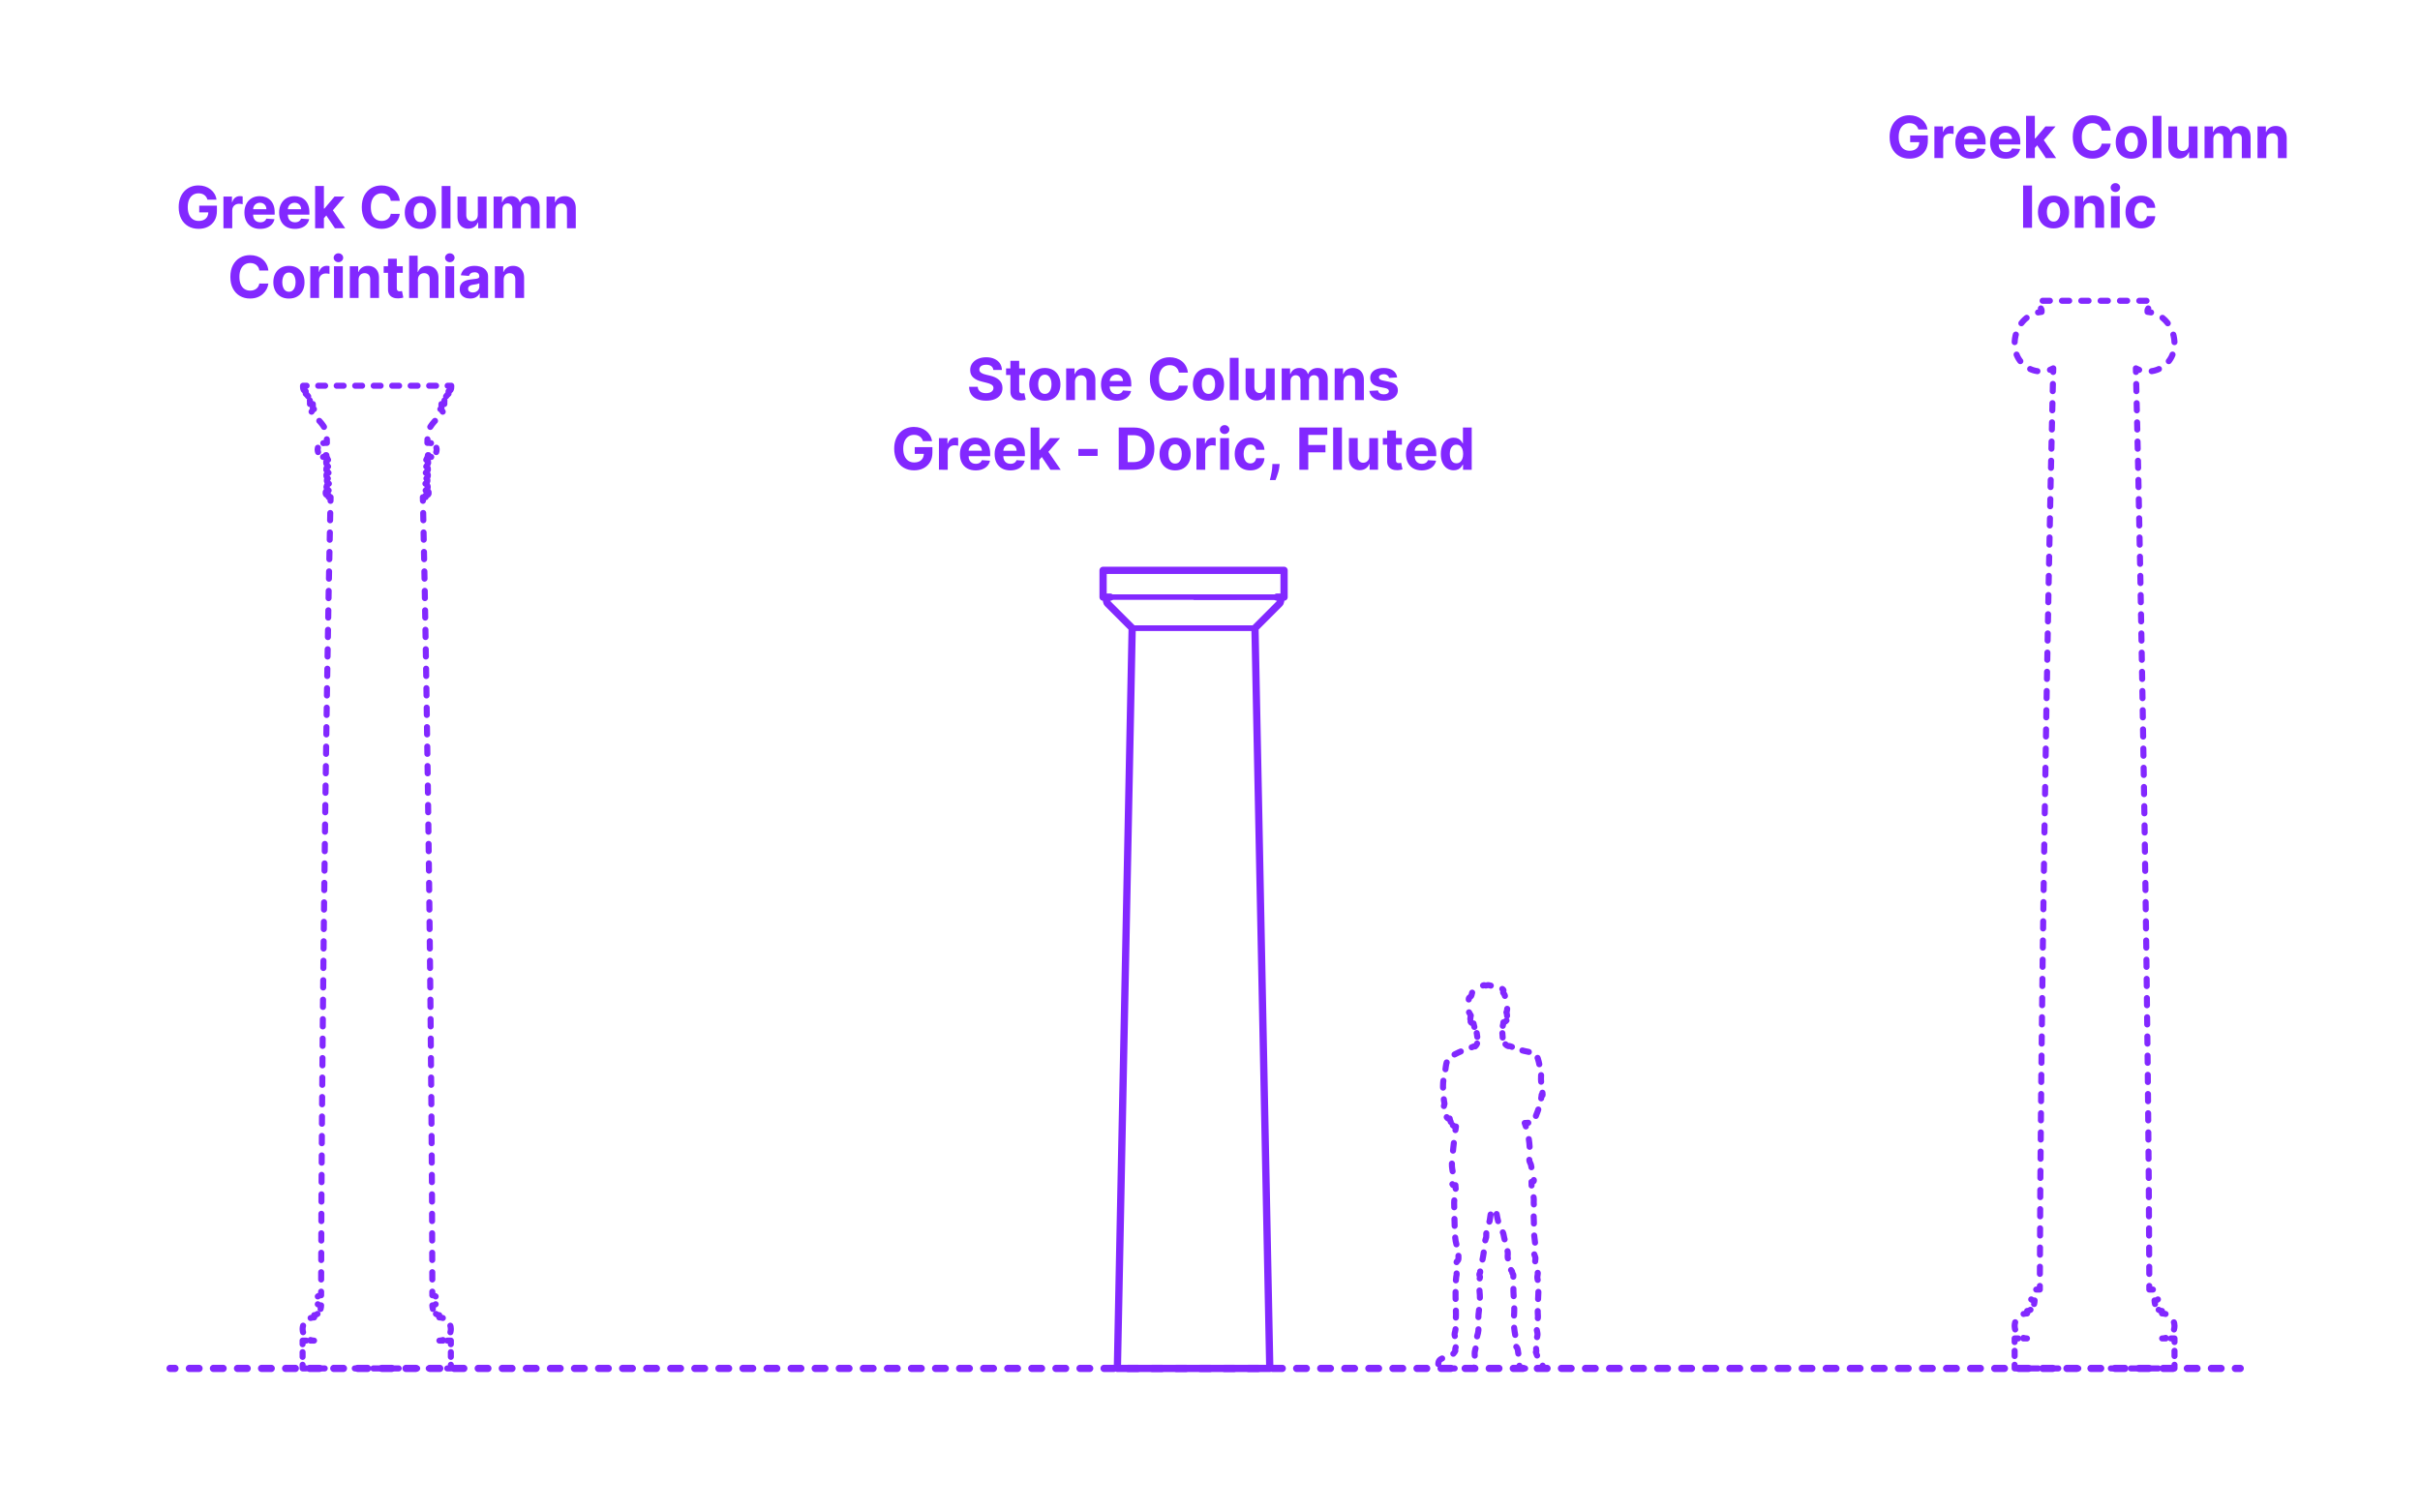 <?xml version="1.0" encoding="utf-8"?>
<!-- Generator: Adobe Illustrator 27.5.0, SVG Export Plug-In . SVG Version: 6.00 Build 0)  -->
<!DOCTYPE svg PUBLIC "-//W3C//DTD SVG 1.1//EN" "http://www.w3.org/Graphics/SVG/1.1/DTD/svg11.dtd">
<svg version="1.1" xmlns:x="http://ns.adobe.com/Extensibility/1.0/" xmlns:i="http://ns.adobe.com/AdobeIllustrator/10.0/" xmlns:graph="http://ns.adobe.com/Graphs/1.0/"
	 xmlns="http://www.w3.org/2000/svg" xmlns:xlink="http://www.w3.org/1999/xlink" x="0px" y="0px" width="1000px" height="625px"
	 viewBox="0 0 1000 625" enable-background="new 0 0 1000 625" xml:space="preserve">
<g id="FILL-BACKGROUND">
	<rect fill="#FFFFFF" width="1000" height="625"/>
</g>
<g id="N-TEXT">
	<g id="MTEXT_00000176755544178956567940000010596266840997065894_">
		<g>
			<g>
				<g>
					<path fill="#8228FF" d="M410.473,152.886c-0.068-0.688-0.361-1.222-0.878-1.603c-0.518-0.381-1.219-0.57-2.105-0.57
						c-0.603,0-1.11,0.084-1.525,0.251s-0.731,0.399-0.95,0.694c-0.219,0.296-0.328,0.631-0.328,1.006
						c-0.012,0.312,0.056,0.586,0.2,0.818s0.345,0.434,0.601,0.601c0.256,0.168,0.552,0.312,0.887,0.435
						c0.335,0.123,0.693,0.227,1.074,0.311l1.567,0.375c0.762,0.172,1.461,0.398,2.097,0.683c0.637,0.284,1.188,0.634,1.653,1.048
						c0.466,0.415,0.828,0.904,1.087,1.467s0.391,1.207,0.396,1.934c-0.006,1.068-0.277,1.994-0.814,2.775
						c-0.536,0.781-1.31,1.386-2.317,1.814c-1.009,0.43-2.224,0.644-3.644,0.644c-1.409,0-2.636-0.216-3.678-0.647
						c-1.043-0.432-1.855-1.072-2.438-1.922c-0.583-0.85-0.888-1.902-0.916-3.158h3.57c0.04,0.586,0.209,1.072,0.508,1.462
						c0.298,0.39,0.698,0.683,1.201,0.878s1.072,0.294,1.709,0.294c0.625,0,1.169-0.091,1.632-0.272s0.823-0.436,1.078-0.759
						c0.256-0.323,0.384-0.696,0.384-1.116c0-0.393-0.115-0.722-0.345-0.988c-0.23-0.268-0.565-0.494-1.006-0.682
						s-0.979-0.359-1.615-0.512l-1.9-0.478c-1.472-0.358-2.634-0.917-3.486-1.679c-0.852-0.762-1.275-1.787-1.27-3.077
						c-0.006-1.057,0.277-1.979,0.848-2.771c0.571-0.789,1.356-1.406,2.356-1.849c1-0.443,2.137-0.665,3.409-0.665
						c1.296,0,2.428,0.222,3.396,0.665c0.969,0.442,1.723,1.06,2.263,1.849c0.54,0.791,0.818,1.705,0.836,2.745H410.473z"/>
					<path fill="#8228FF" d="M423.614,152.229v2.728h-7.884v-2.728H423.614z M417.521,149.094h3.63v12.203
						c0,0.336,0.052,0.596,0.153,0.781c0.103,0.184,0.246,0.313,0.431,0.387c0.185,0.074,0.399,0.111,0.644,0.111
						c0.171,0,0.341-0.016,0.512-0.047c0.17-0.031,0.301-0.056,0.392-0.072l0.571,2.701c-0.182,0.057-0.438,0.123-0.768,0.201
						c-0.329,0.076-0.729,0.123-1.201,0.141c-0.875,0.033-1.641-0.083-2.297-0.35c-0.656-0.268-1.166-0.682-1.53-1.244
						c-0.363-0.562-0.542-1.273-0.536-2.131V149.094z"/>
					<path fill="#8228FF" d="M431.753,165.576c-1.324,0-2.467-0.283-3.431-0.848c-0.963-0.566-1.706-1.355-2.229-2.369
						c-0.522-1.016-0.784-2.192-0.784-3.533c0-1.353,0.262-2.535,0.784-3.55s1.266-1.804,2.229-2.37
						c0.964-0.564,2.106-0.848,3.431-0.848s2.468,0.283,3.431,0.848c0.963,0.566,1.706,1.355,2.229,2.37s0.784,2.197,0.784,3.55
						c0,1.341-0.262,2.518-0.784,3.533c-0.522,1.014-1.266,1.803-2.229,2.369C434.221,165.293,433.077,165.576,431.753,165.576z
						 M431.771,162.764c0.602,0,1.104-0.172,1.508-0.516s0.709-0.814,0.916-1.41c0.208-0.598,0.312-1.275,0.312-2.037
						s-0.104-1.441-0.312-2.037c-0.207-0.597-0.513-1.068-0.916-1.415s-0.906-0.521-1.508-0.521c-0.608,0-1.118,0.174-1.53,0.521
						s-0.722,0.818-0.929,1.415c-0.208,0.596-0.312,1.275-0.312,2.037s0.104,1.439,0.312,2.037c0.207,0.596,0.517,1.066,0.929,1.41
						S431.162,162.764,431.771,162.764z"/>
					<path fill="#8228FF" d="M444.196,157.752v7.568h-3.631v-13.091h3.461v2.31h0.153c0.289-0.762,0.775-1.365,1.457-1.811
						c0.682-0.446,1.509-0.67,2.48-0.67c0.909,0,1.701,0.199,2.378,0.598c0.676,0.396,1.201,0.964,1.576,1.699
						c0.375,0.736,0.562,1.613,0.562,2.629v8.336h-3.631v-7.688c0.006-0.801-0.198-1.428-0.613-1.879
						c-0.415-0.452-0.985-0.678-1.713-0.678c-0.489,0-0.919,0.105-1.291,0.314c-0.372,0.211-0.662,0.516-0.87,0.917
						C444.309,156.708,444.202,157.189,444.196,157.752z"/>
					<path fill="#8228FF" d="M461.454,165.576c-1.346,0-2.504-0.274-3.473-0.822c-0.969-0.549-1.715-1.327-2.237-2.336
						c-0.522-1.008-0.784-2.203-0.784-3.584c0-1.346,0.262-2.527,0.784-3.545s1.26-1.81,2.212-2.378
						c0.951-0.567,2.069-0.853,3.354-0.853c0.863,0,1.669,0.139,2.416,0.414s1.4,0.688,1.961,1.24
						c0.56,0.551,0.995,1.242,1.308,2.074c0.312,0.833,0.469,1.807,0.469,2.92v0.996h-11.054v-2.25h7.637
						c0-0.521-0.114-0.984-0.342-1.389c-0.227-0.403-0.541-0.721-0.941-0.95s-0.865-0.345-1.394-0.345
						c-0.551,0-1.038,0.126-1.462,0.379c-0.423,0.253-0.754,0.591-0.992,1.014c-0.239,0.424-0.361,0.895-0.367,1.411v2.14
						c0,0.646,0.121,1.207,0.362,1.678c0.242,0.473,0.584,0.836,1.027,1.092s0.969,0.383,1.577,0.383
						c0.403,0,0.772-0.057,1.107-0.17s0.622-0.284,0.861-0.512c0.238-0.227,0.42-0.506,0.545-0.835l3.358,0.222
						c-0.171,0.807-0.519,1.51-1.044,2.109c-0.526,0.6-1.202,1.065-2.029,1.398C463.487,165.41,462.534,165.576,461.454,165.576z"/>
					<path fill="#8228FF" d="M490.866,153.977h-3.732c-0.068-0.482-0.208-0.913-0.418-1.291s-0.48-0.7-0.81-0.967
						c-0.329-0.268-0.709-0.473-1.138-0.614s-0.894-0.214-1.394-0.214c-0.903,0-1.69,0.224-2.36,0.67
						c-0.671,0.445-1.19,1.094-1.56,1.943c-0.37,0.85-0.555,1.879-0.555,3.09c0,1.244,0.187,2.289,0.559,3.136
						s0.894,1.485,1.563,1.917c0.671,0.433,1.446,0.648,2.327,0.648c0.494,0,0.953-0.065,1.376-0.196
						c0.424-0.13,0.8-0.322,1.13-0.575c0.329-0.253,0.604-0.561,0.822-0.925c0.219-0.363,0.371-0.778,0.456-1.244l3.732,0.017
						c-0.097,0.801-0.336,1.572-0.72,2.314c-0.384,0.741-0.897,1.403-1.543,1.986c-0.645,0.582-1.412,1.042-2.301,1.38
						c-0.89,0.338-1.894,0.507-3.013,0.507c-1.557,0-2.947-0.352-4.172-1.057c-1.225-0.704-2.19-1.725-2.897-3.06
						c-0.708-1.335-1.062-2.952-1.062-4.849c0-1.904,0.358-3.523,1.074-4.859c0.716-1.334,1.688-2.354,2.914-3.055
						c1.228-0.701,2.608-1.053,4.143-1.053c1.011,0,1.95,0.143,2.816,0.426c0.866,0.285,1.635,0.698,2.306,1.24
						c0.67,0.543,1.217,1.207,1.641,1.99C490.476,152.067,490.747,152.965,490.866,153.977z"/>
					<path fill="#8228FF" d="M499.363,165.576c-1.324,0-2.467-0.283-3.431-0.848c-0.963-0.566-1.706-1.355-2.229-2.369
						c-0.522-1.016-0.784-2.192-0.784-3.533c0-1.353,0.262-2.535,0.784-3.55s1.266-1.804,2.229-2.37
						c0.964-0.564,2.106-0.848,3.431-0.848s2.468,0.283,3.431,0.848c0.963,0.566,1.706,1.355,2.229,2.37s0.784,2.197,0.784,3.55
						c0,1.341-0.262,2.518-0.784,3.533c-0.522,1.014-1.266,1.803-2.229,2.369C501.831,165.293,500.688,165.576,499.363,165.576z
						 M499.381,162.764c0.602,0,1.104-0.172,1.508-0.516s0.709-0.814,0.916-1.41c0.208-0.598,0.312-1.275,0.312-2.037
						s-0.104-1.441-0.312-2.037c-0.207-0.597-0.513-1.068-0.916-1.415s-0.906-0.521-1.508-0.521c-0.608,0-1.118,0.174-1.53,0.521
						s-0.722,0.818-0.929,1.415c-0.208,0.596-0.312,1.275-0.312,2.037s0.104,1.439,0.312,2.037c0.207,0.596,0.517,1.066,0.929,1.41
						S498.772,162.764,499.381,162.764z"/>
					<path fill="#8228FF" d="M511.807,147.865v17.455h-3.631v-17.455H511.807z"/>
					<path fill="#8228FF" d="M523.099,159.746v-7.517h3.631v13.091h-3.485v-2.378h-0.137c-0.296,0.767-0.785,1.384-1.47,1.85
						c-0.686,0.466-1.519,0.698-2.502,0.698c-0.875,0-1.645-0.198-2.31-0.596c-0.665-0.398-1.184-0.963-1.556-1.696
						s-0.561-1.61-0.566-2.634v-8.335h3.631v7.688c0.005,0.772,0.213,1.384,0.622,1.833c0.409,0.448,0.957,0.672,1.645,0.672
						c0.438,0,0.847-0.1,1.228-0.302s0.688-0.501,0.925-0.899C522.989,160.823,523.104,160.332,523.099,159.746z"/>
					<path fill="#8228FF" d="M529.627,165.32v-13.091h3.461v2.31h0.153c0.272-0.768,0.727-1.372,1.363-1.815
						c0.637-0.442,1.397-0.665,2.284-0.665c0.897,0,1.662,0.224,2.293,0.67c0.63,0.445,1.051,1.049,1.261,1.811h0.137
						c0.267-0.75,0.751-1.352,1.453-1.803c0.701-0.451,1.532-0.678,2.493-0.678c1.222,0,2.214,0.389,2.979,1.164
						c0.764,0.775,1.146,1.873,1.146,3.293v8.805h-3.622v-8.088c0-0.728-0.193-1.273-0.58-1.637s-0.869-0.545-1.449-0.545
						c-0.659,0-1.173,0.209-1.542,0.626s-0.554,0.968-0.554,1.649v7.994h-3.521v-8.164c0-0.643-0.183-1.154-0.55-1.535
						c-0.366-0.381-0.848-0.57-1.444-0.57c-0.403,0-0.766,0.101-1.087,0.303c-0.32,0.201-0.575,0.482-0.763,0.844
						c-0.188,0.36-0.281,0.782-0.281,1.266v7.857H529.627z"/>
					<path fill="#8228FF" d="M555.144,157.752v7.568h-3.631v-13.091h3.461v2.31h0.153c0.289-0.762,0.775-1.365,1.457-1.811
						c0.682-0.446,1.509-0.67,2.48-0.67c0.909,0,1.701,0.199,2.378,0.598c0.676,0.396,1.201,0.964,1.576,1.699
						c0.375,0.736,0.562,1.613,0.562,2.629v8.336h-3.631v-7.688c0.006-0.801-0.198-1.428-0.613-1.879
						c-0.415-0.452-0.985-0.678-1.713-0.678c-0.489,0-0.919,0.105-1.291,0.314c-0.372,0.211-0.662,0.516-0.87,0.917
						C555.256,156.708,555.149,157.189,555.144,157.752z"/>
					<path fill="#8228FF" d="M577.328,155.963l-3.323,0.204c-0.058-0.284-0.18-0.542-0.367-0.771s-0.433-0.415-0.736-0.554
						c-0.305-0.139-0.667-0.209-1.087-0.209c-0.562,0-1.037,0.118-1.424,0.354c-0.386,0.236-0.579,0.55-0.579,0.941
						c0,0.312,0.125,0.577,0.375,0.793c0.25,0.217,0.679,0.39,1.287,0.52l2.369,0.479c1.272,0.261,2.222,0.682,2.847,1.261
						s0.938,1.341,0.938,2.284c0,0.857-0.252,1.611-0.755,2.258c-0.502,0.648-1.19,1.152-2.062,1.514
						c-0.872,0.36-1.876,0.541-3.013,0.541c-1.732,0-3.112-0.362-4.138-1.087c-1.025-0.724-1.626-1.712-1.803-2.962l3.571-0.188
						c0.108,0.529,0.369,0.931,0.784,1.207c0.415,0.275,0.946,0.412,1.594,0.412c0.637,0,1.149-0.123,1.538-0.37
						c0.39-0.247,0.587-0.567,0.593-0.959c-0.006-0.329-0.145-0.601-0.418-0.813c-0.272-0.213-0.693-0.377-1.261-0.49l-2.268-0.451
						c-1.278-0.256-2.229-0.699-2.851-1.33s-0.934-1.435-0.934-2.412c0-0.841,0.229-1.565,0.687-2.174
						c0.457-0.607,1.102-1.076,1.935-1.406c0.832-0.329,1.808-0.494,2.928-0.494c1.653,0,2.956,0.35,3.907,1.049
						C576.614,153.807,577.169,154.758,577.328,155.963z"/>
					<path fill="#8228FF" d="M381.38,182.308c-0.119-0.415-0.287-0.782-0.503-1.104s-0.479-0.594-0.788-0.818
						s-0.662-0.396-1.057-0.516s-0.831-0.179-1.309-0.179c-0.892,0-1.675,0.221-2.348,0.664s-1.197,1.087-1.572,1.931
						s-0.562,1.874-0.562,3.09s0.185,2.25,0.554,3.103c0.369,0.852,0.892,1.501,1.568,1.947c0.676,0.445,1.475,0.669,2.395,0.669
						c0.836,0,1.55-0.149,2.144-0.448c0.594-0.298,1.049-0.72,1.364-1.266c0.314-0.545,0.473-1.189,0.473-1.934l0.75,0.11h-4.5
						v-2.778h7.304v2.199c0,1.533-0.323,2.851-0.972,3.949c-0.647,1.1-1.54,1.947-2.676,2.541c-1.137,0.594-2.438,0.891-3.903,0.891
						c-1.637,0-3.074-0.363-4.312-1.088c-1.239-0.724-2.203-1.755-2.894-3.094c-0.69-1.338-1.035-2.927-1.035-4.768
						c0-1.415,0.205-2.678,0.617-3.789c0.412-1.11,0.99-2.053,1.734-2.824c0.744-0.773,1.611-1.361,2.6-1.765
						s2.06-0.605,3.213-0.605c0.989,0,1.909,0.144,2.762,0.431s1.609,0.691,2.271,1.215c0.661,0.522,1.203,1.143,1.623,1.861
						c0.421,0.719,0.69,1.51,0.81,2.374H381.38z"/>
					<path fill="#8228FF" d="M387.993,194.12v-13.091h3.521v2.284h0.136c0.239-0.812,0.64-1.428,1.202-1.845
						c0.562-0.418,1.21-0.627,1.943-0.627c0.182,0,0.378,0.012,0.588,0.034s0.395,0.054,0.554,0.094v3.222
						c-0.17-0.051-0.406-0.097-0.707-0.137c-0.302-0.039-0.577-0.06-0.827-0.06c-0.534,0-1.01,0.115-1.428,0.345
						c-0.417,0.23-0.747,0.551-0.988,0.959c-0.241,0.409-0.362,0.881-0.362,1.415v7.406H387.993z"/>
					<path fill="#8228FF" d="M403.155,194.376c-1.346,0-2.504-0.274-3.473-0.823c-0.969-0.548-1.715-1.326-2.237-2.334
						c-0.522-1.01-0.784-2.203-0.784-3.584c0-1.348,0.262-2.529,0.784-3.546s1.26-1.81,2.212-2.378
						c0.951-0.568,2.069-0.852,3.354-0.852c0.863,0,1.669,0.137,2.416,0.412c0.747,0.276,1.4,0.689,1.961,1.24
						c0.56,0.552,0.995,1.244,1.308,2.076s0.469,1.805,0.469,2.918v0.998H398.11v-2.25h7.637c0-0.523-0.114-0.986-0.342-1.39
						c-0.227-0.403-0.541-0.72-0.941-0.95s-0.865-0.346-1.394-0.346c-0.551,0-1.038,0.127-1.462,0.38
						c-0.423,0.253-0.754,0.591-0.992,1.015c-0.239,0.423-0.361,0.893-0.367,1.41v2.139c0,0.648,0.121,1.208,0.362,1.68
						c0.242,0.471,0.584,0.835,1.027,1.091c0.443,0.255,0.969,0.384,1.577,0.384c0.403,0,0.772-0.057,1.107-0.171
						s0.622-0.284,0.861-0.511c0.238-0.229,0.42-0.506,0.545-0.836l3.358,0.222c-0.171,0.807-0.519,1.51-1.044,2.109
						c-0.526,0.6-1.202,1.065-2.029,1.397C405.188,194.209,404.235,194.376,403.155,194.376z"/>
					<path fill="#8228FF" d="M417.499,194.376c-1.346,0-2.504-0.274-3.473-0.823c-0.969-0.548-1.715-1.326-2.237-2.334
						c-0.522-1.01-0.784-2.203-0.784-3.584c0-1.348,0.262-2.529,0.784-3.546s1.26-1.81,2.212-2.378
						c0.951-0.568,2.069-0.852,3.354-0.852c0.863,0,1.669,0.137,2.416,0.412c0.747,0.276,1.4,0.689,1.961,1.24
						c0.56,0.552,0.995,1.244,1.308,2.076s0.469,1.805,0.469,2.918v0.998h-11.054v-2.25h7.637c0-0.523-0.114-0.986-0.342-1.39
						c-0.227-0.403-0.541-0.72-0.941-0.95s-0.865-0.346-1.394-0.346c-0.551,0-1.038,0.127-1.462,0.38
						c-0.423,0.253-0.754,0.591-0.992,1.015c-0.239,0.423-0.361,0.893-0.367,1.41v2.139c0,0.648,0.121,1.208,0.362,1.68
						c0.242,0.471,0.584,0.835,1.027,1.091c0.443,0.255,0.969,0.384,1.577,0.384c0.403,0,0.772-0.057,1.107-0.171
						s0.622-0.284,0.861-0.511c0.238-0.229,0.42-0.506,0.545-0.836l3.358,0.222c-0.171,0.807-0.519,1.51-1.044,2.109
						c-0.526,0.6-1.202,1.065-2.029,1.397C419.532,194.209,418.579,194.376,417.499,194.376z"/>
					<path fill="#8228FF" d="M425.877,194.12v-17.454h3.631v17.454H425.877z M429.167,190.354l0.009-4.355h0.528l4.193-4.969h4.167
						l-5.633,6.58h-0.861L429.167,190.354z M434.06,194.12l-3.853-5.702l2.42-2.564l5.685,8.267H434.06z"/>
					<path fill="#8228FF" d="M453.559,185.512v2.881h-7.96v-2.881H453.559z"/>
					<path fill="#8228FF" d="M468.474,194.12h-6.188v-17.454h6.238c1.756,0,3.267,0.348,4.534,1.043
						c1.267,0.697,2.243,1.695,2.928,2.996s1.026,2.858,1.026,4.671c0,1.817-0.342,3.38-1.026,4.688
						c-0.685,1.307-1.665,2.31-2.94,3.009C471.771,193.771,470.246,194.12,468.474,194.12z M465.977,190.958h2.344
						c1.091,0,2.01-0.194,2.757-0.583c0.747-0.39,1.31-0.994,1.688-1.816c0.378-0.82,0.566-1.882,0.566-3.183
						c0-1.29-0.188-2.344-0.566-3.162s-0.939-1.421-1.684-1.807c-0.744-0.387-1.662-0.579-2.753-0.579h-2.352V190.958z"/>
					<path fill="#8228FF" d="M485.587,194.376c-1.324,0-2.467-0.282-3.431-0.849c-0.963-0.564-1.706-1.354-2.229-2.369
						c-0.522-1.014-0.784-2.191-0.784-3.532c0-1.353,0.262-2.536,0.784-3.55s1.266-1.805,2.229-2.369
						c0.964-0.565,2.106-0.848,3.431-0.848s2.468,0.282,3.431,0.848c0.963,0.564,1.706,1.355,2.229,2.369s0.784,2.197,0.784,3.55
						c0,1.341-0.262,2.519-0.784,3.532c-0.522,1.015-1.266,1.805-2.229,2.369C488.055,194.094,486.911,194.376,485.587,194.376z
						 M485.604,191.563c0.602,0,1.104-0.172,1.508-0.516s0.709-0.813,0.916-1.411c0.208-0.596,0.312-1.275,0.312-2.037
						c0-0.761-0.104-1.439-0.312-2.036c-0.207-0.597-0.513-1.068-0.916-1.415c-0.403-0.346-0.906-0.52-1.508-0.52
						c-0.608,0-1.118,0.174-1.53,0.52c-0.412,0.347-0.722,0.818-0.929,1.415c-0.208,0.597-0.312,1.275-0.312,2.036
						c0,0.762,0.104,1.441,0.312,2.037c0.207,0.598,0.517,1.067,0.929,1.411S484.996,191.563,485.604,191.563z"/>
					<path fill="#8228FF" d="M494.399,194.12v-13.091h3.52v2.284h0.137c0.238-0.812,0.639-1.428,1.201-1.845
						c0.562-0.418,1.211-0.627,1.943-0.627c0.182,0,0.378,0.012,0.588,0.034c0.211,0.022,0.396,0.054,0.555,0.094v3.222
						c-0.171-0.051-0.406-0.097-0.708-0.137c-0.301-0.039-0.576-0.06-0.826-0.06c-0.534,0-1.01,0.115-1.428,0.345
						c-0.418,0.23-0.747,0.551-0.988,0.959c-0.242,0.409-0.362,0.881-0.362,1.415v7.406H494.399z"/>
					<path fill="#8228FF" d="M506.041,179.342c-0.54,0-1.003-0.18-1.39-0.537s-0.579-0.789-0.579-1.295s0.192-0.939,0.579-1.301
						c0.387-0.36,0.847-0.541,1.381-0.541c0.546,0,1.01,0.18,1.394,0.537c0.384,0.358,0.575,0.79,0.575,1.296
						c0,0.505-0.191,0.938-0.575,1.3S506.58,179.342,506.041,179.342z M504.208,194.12v-13.091h3.631v13.091H504.208z"/>
					<path fill="#8228FF" d="M516.651,194.376c-1.341,0-2.493-0.286-3.456-0.856c-0.963-0.571-1.701-1.365-2.216-2.383
						c-0.515-1.017-0.771-2.188-0.771-3.511c0-1.341,0.26-2.519,0.78-3.532c0.52-1.015,1.26-1.808,2.22-2.379
						c0.96-0.57,2.103-0.855,3.427-0.855c1.142,0,2.142,0.207,3,0.621c0.857,0.415,1.536,0.998,2.036,1.748s0.776,1.631,0.827,2.642
						h-3.426c-0.097-0.653-0.352-1.181-0.763-1.581c-0.412-0.4-0.951-0.601-1.615-0.601c-0.562,0-1.053,0.151-1.471,0.456
						c-0.417,0.304-0.742,0.746-0.976,1.325s-0.35,1.281-0.35,2.104c0,0.836,0.115,1.546,0.346,2.131
						c0.229,0.586,0.555,1.031,0.976,1.338c0.42,0.307,0.912,0.461,1.475,0.461c0.414,0,0.788-0.086,1.12-0.256
						c0.333-0.17,0.608-0.419,0.827-0.746c0.219-0.326,0.362-0.72,0.431-1.18h3.426c-0.057,1-0.328,1.879-0.813,2.637
						c-0.486,0.76-1.155,1.352-2.008,1.777C518.825,194.162,517.816,194.376,516.651,194.376z"/>
					<path fill="#8228FF" d="M528.779,191.734l-0.094,0.938c-0.074,0.75-0.215,1.498-0.422,2.245s-0.423,1.425-0.647,2.032
						c-0.225,0.608-0.405,1.086-0.541,1.432h-2.353c0.085-0.334,0.201-0.802,0.35-1.401c0.147-0.6,0.286-1.271,0.417-2.016
						c0.131-0.745,0.214-1.503,0.247-2.275l0.043-0.954H528.779z"/>
					<path fill="#8228FF" d="M536.918,194.12v-17.454h11.557v3.042h-7.866v4.159h7.1v3.043h-7.1v7.21H536.918z"/>
					<path fill="#8228FF" d="M554.518,176.666v17.454h-3.631v-17.454H554.518z"/>
					<path fill="#8228FF" d="M565.81,188.547v-7.518h3.631v13.091h-3.485v-2.378h-0.137c-0.296,0.768-0.785,1.384-1.47,1.85
						c-0.686,0.466-1.519,0.699-2.502,0.699c-0.875,0-1.645-0.199-2.31-0.598c-0.665-0.396-1.184-0.963-1.556-1.695
						s-0.561-1.611-0.566-2.634v-8.335h3.631v7.688c0.005,0.772,0.213,1.383,0.622,1.832s0.957,0.674,1.645,0.674
						c0.438,0,0.847-0.102,1.228-0.303s0.688-0.502,0.925-0.899C565.7,189.623,565.815,189.131,565.81,188.547z"/>
					<path fill="#8228FF" d="M579.302,181.029v2.727h-7.884v-2.727H579.302z M573.208,177.893h3.63v12.205
						c0,0.335,0.052,0.596,0.153,0.779c0.103,0.186,0.246,0.314,0.431,0.389c0.185,0.073,0.399,0.11,0.644,0.11
						c0.171,0,0.341-0.016,0.512-0.047c0.17-0.031,0.301-0.056,0.392-0.073l0.571,2.702c-0.182,0.058-0.438,0.124-0.768,0.2
						c-0.329,0.077-0.729,0.124-1.201,0.141c-0.875,0.034-1.641-0.082-2.297-0.35c-0.656-0.267-1.166-0.682-1.53-1.244
						c-0.363-0.562-0.542-1.272-0.536-2.131V177.893z"/>
					<path fill="#8228FF" d="M587.491,194.376c-1.346,0-2.504-0.274-3.473-0.823c-0.969-0.548-1.715-1.326-2.237-2.334
						c-0.522-1.01-0.784-2.203-0.784-3.584c0-1.348,0.262-2.529,0.784-3.546s1.26-1.81,2.212-2.378
						c0.951-0.568,2.069-0.852,3.354-0.852c0.863,0,1.669,0.137,2.416,0.412c0.747,0.276,1.4,0.689,1.961,1.24
						c0.56,0.552,0.995,1.244,1.308,2.076s0.469,1.805,0.469,2.918v0.998h-11.054v-2.25h7.637c0-0.523-0.114-0.986-0.342-1.39
						c-0.227-0.403-0.541-0.72-0.941-0.95s-0.865-0.346-1.394-0.346c-0.551,0-1.038,0.127-1.462,0.38
						c-0.423,0.253-0.754,0.591-0.992,1.015c-0.239,0.423-0.361,0.893-0.367,1.41v2.139c0,0.648,0.121,1.208,0.362,1.68
						c0.242,0.471,0.584,0.835,1.027,1.091c0.443,0.255,0.969,0.384,1.577,0.384c0.403,0,0.772-0.057,1.107-0.171
						s0.622-0.284,0.861-0.511c0.238-0.229,0.42-0.506,0.545-0.836l3.358,0.222c-0.171,0.807-0.519,1.51-1.044,2.109
						c-0.526,0.6-1.202,1.065-2.029,1.397C589.524,194.209,588.571,194.376,587.491,194.376z"/>
					<path fill="#8228FF" d="M600.693,194.333c-0.994,0-1.894-0.257-2.697-0.771c-0.805-0.515-1.44-1.273-1.909-2.276
						s-0.703-2.233-0.703-3.694c0-1.5,0.241-2.748,0.725-3.746c0.482-0.997,1.126-1.744,1.93-2.241
						c0.805-0.497,1.687-0.745,2.646-0.745c0.733,0,1.346,0.123,1.837,0.37s0.89,0.554,1.193,0.921
						c0.304,0.366,0.535,0.726,0.694,1.078h0.111v-6.562h3.622v17.454h-3.58v-2.097h-0.153c-0.17,0.363-0.41,0.723-0.72,1.078
						c-0.311,0.355-0.711,0.649-1.202,0.883C601.996,194.217,601.397,194.333,600.693,194.333z M601.844,191.443
						c0.585,0,1.081-0.16,1.487-0.48c0.406-0.321,0.719-0.771,0.938-1.352c0.219-0.579,0.328-1.258,0.328-2.037
						c0-0.777-0.107-1.454-0.324-2.027c-0.216-0.574-0.528-1.018-0.938-1.33c-0.408-0.312-0.906-0.469-1.491-0.469
						c-0.597,0-1.1,0.162-1.509,0.486c-0.408,0.323-0.719,0.771-0.929,1.346s-0.315,1.238-0.315,1.994
						c0,0.762,0.106,1.434,0.32,2.016c0.213,0.583,0.522,1.037,0.929,1.364S601.247,191.443,601.844,191.443z"/>
				</g>
			</g>
		</g>
	</g>
	<g id="MTEXT_00000024720931452132363830000014397387411253804210_">
		<g>
			<g>
				<g>
					<path fill="#8228FF" d="M85.718,82.508c-0.119-0.414-0.287-0.783-0.503-1.104c-0.216-0.321-0.479-0.594-0.788-0.818
						c-0.311-0.225-0.662-0.396-1.058-0.516c-0.395-0.119-0.83-0.18-1.308-0.18c-0.893,0-1.675,0.223-2.349,0.666
						c-0.673,0.443-1.197,1.086-1.572,1.93s-0.562,1.874-0.562,3.09s0.185,2.25,0.555,3.102c0.369,0.854,0.892,1.502,1.567,1.947
						c0.677,0.447,1.475,0.67,2.396,0.67c0.835,0,1.55-0.149,2.144-0.447c0.594-0.299,1.048-0.721,1.363-1.266
						c0.315-0.546,0.473-1.19,0.473-1.936l0.75,0.111h-4.5v-2.778h7.305v2.198c0,1.535-0.324,2.852-0.972,3.951
						c-0.648,1.1-1.54,1.945-2.677,2.539c-1.136,0.594-2.438,0.891-3.903,0.891c-1.636,0-3.073-0.361-4.312-1.086
						c-1.238-0.725-2.203-1.756-2.894-3.094s-1.035-2.928-1.035-4.77c0-1.414,0.206-2.677,0.618-3.787
						c0.412-1.111,0.989-2.053,1.734-2.826c0.744-0.772,1.61-1.36,2.6-1.764c0.988-0.403,2.06-0.605,3.213-0.605
						c0.988,0,1.909,0.144,2.761,0.431c0.853,0.287,1.609,0.692,2.271,1.214c0.662,0.523,1.203,1.145,1.624,1.863
						c0.42,0.719,0.69,1.51,0.81,2.373H85.718z"/>
					<path fill="#8228FF" d="M92.331,94.32V81.229h3.521v2.284h0.136c0.239-0.812,0.64-1.428,1.202-1.846s1.21-0.626,1.943-0.626
						c0.182,0,0.378,0.011,0.588,0.034c0.21,0.022,0.395,0.054,0.554,0.094v3.221c-0.17-0.051-0.406-0.096-0.707-0.136
						c-0.302-0.04-0.577-0.06-0.827-0.06c-0.534,0-1.01,0.115-1.428,0.346c-0.417,0.229-0.747,0.549-0.988,0.959
						c-0.241,0.408-0.362,0.88-0.362,1.414v7.406H92.331z"/>
					<path fill="#8228FF" d="M107.493,94.576c-1.347,0-2.504-0.274-3.473-0.822c-0.969-0.549-1.715-1.327-2.237-2.336
						c-0.523-1.008-0.784-2.203-0.784-3.584c0-1.346,0.261-2.527,0.784-3.545c0.522-1.018,1.26-1.81,2.211-2.378
						c0.952-0.567,2.07-0.853,3.354-0.853c0.863,0,1.669,0.139,2.416,0.414s1.4,0.688,1.96,1.24c0.56,0.551,0.996,1.242,1.309,2.074
						c0.312,0.833,0.469,1.807,0.469,2.92v0.996h-11.055v-2.25h7.637c0-0.521-0.113-0.984-0.341-1.389
						c-0.228-0.403-0.541-0.721-0.941-0.95c-0.401-0.229-0.865-0.345-1.394-0.345c-0.552,0-1.039,0.126-1.462,0.379
						c-0.424,0.253-0.754,0.591-0.993,1.014c-0.238,0.424-0.36,0.895-0.366,1.411v2.14c0,0.646,0.121,1.207,0.362,1.678
						c0.241,0.473,0.584,0.836,1.027,1.092c0.442,0.256,0.968,0.383,1.576,0.383c0.403,0,0.772-0.057,1.108-0.17
						c0.335-0.113,0.622-0.284,0.86-0.512c0.238-0.227,0.421-0.506,0.546-0.835l3.357,0.222c-0.17,0.807-0.519,1.51-1.044,2.109
						s-1.201,1.065-2.028,1.398C109.525,94.41,108.572,94.576,107.493,94.576z"/>
					<path fill="#8228FF" d="M121.837,94.576c-1.347,0-2.504-0.274-3.473-0.822c-0.969-0.549-1.715-1.327-2.237-2.336
						c-0.523-1.008-0.784-2.203-0.784-3.584c0-1.346,0.261-2.527,0.784-3.545c0.522-1.018,1.26-1.81,2.211-2.378
						c0.952-0.567,2.07-0.853,3.354-0.853c0.863,0,1.669,0.139,2.416,0.414s1.4,0.688,1.96,1.24c0.56,0.551,0.996,1.242,1.309,2.074
						c0.312,0.833,0.469,1.807,0.469,2.92v0.996h-11.055v-2.25h7.637c0-0.521-0.113-0.984-0.341-1.389
						c-0.228-0.403-0.541-0.721-0.941-0.95c-0.401-0.229-0.865-0.345-1.394-0.345c-0.552,0-1.039,0.126-1.462,0.379
						c-0.424,0.253-0.754,0.591-0.993,1.014c-0.238,0.424-0.36,0.895-0.366,1.411v2.14c0,0.646,0.121,1.207,0.362,1.678
						c0.241,0.473,0.584,0.836,1.027,1.092c0.442,0.256,0.968,0.383,1.576,0.383c0.403,0,0.772-0.057,1.108-0.17
						c0.335-0.113,0.622-0.284,0.86-0.512c0.238-0.227,0.421-0.506,0.546-0.835l3.357,0.222c-0.17,0.807-0.519,1.51-1.044,2.109
						s-1.201,1.065-2.028,1.398C123.869,94.41,122.916,94.576,121.837,94.576z"/>
					<path fill="#8228FF" d="M130.215,94.32V76.865h3.631V94.32H130.215z M133.505,90.553l0.008-4.354h0.528l4.193-4.969h4.168
						l-5.634,6.579h-0.86L133.505,90.553z M138.396,94.32l-3.853-5.701l2.421-2.566l5.685,8.268H138.396z"/>
					<path fill="#8228FF" d="M165.208,82.977h-3.732c-0.068-0.482-0.208-0.913-0.418-1.291s-0.48-0.7-0.81-0.967
						c-0.329-0.268-0.709-0.473-1.138-0.614s-0.894-0.214-1.394-0.214c-0.903,0-1.69,0.224-2.36,0.67
						c-0.671,0.445-1.19,1.094-1.56,1.943c-0.37,0.85-0.555,1.879-0.555,3.09c0,1.244,0.187,2.289,0.559,3.136
						s0.894,1.485,1.563,1.917c0.671,0.433,1.446,0.648,2.327,0.648c0.494,0,0.953-0.065,1.376-0.196
						c0.424-0.13,0.8-0.322,1.13-0.575c0.329-0.253,0.604-0.561,0.822-0.925c0.219-0.363,0.371-0.778,0.456-1.244l3.732,0.017
						c-0.097,0.801-0.336,1.572-0.72,2.314c-0.384,0.741-0.897,1.403-1.543,1.986c-0.645,0.582-1.412,1.042-2.301,1.38
						c-0.89,0.338-1.894,0.507-3.013,0.507c-1.557,0-2.947-0.352-4.172-1.057c-1.225-0.704-2.19-1.725-2.897-3.06
						c-0.708-1.335-1.062-2.952-1.062-4.849c0-1.904,0.358-3.523,1.074-4.859c0.716-1.334,1.688-2.354,2.914-3.055
						c1.228-0.701,2.608-1.053,4.143-1.053c1.011,0,1.95,0.143,2.816,0.426c0.866,0.285,1.635,0.698,2.306,1.24
						c0.67,0.543,1.217,1.207,1.641,1.99C164.817,81.067,165.089,81.965,165.208,82.977z"/>
					<path fill="#8228FF" d="M173.706,94.576c-1.324,0-2.468-0.283-3.431-0.848c-0.963-0.566-1.706-1.355-2.229-2.369
						c-0.523-1.016-0.784-2.192-0.784-3.533c0-1.353,0.261-2.535,0.784-3.55c0.522-1.015,1.266-1.804,2.229-2.37
						c0.963-0.564,2.106-0.848,3.431-0.848c1.323,0,2.467,0.283,3.43,0.848c0.964,0.566,1.706,1.355,2.229,2.37
						c0.522,1.015,0.783,2.197,0.783,3.55c0,1.341-0.261,2.518-0.783,3.533c-0.523,1.014-1.266,1.803-2.229,2.369
						C176.173,94.293,175.029,94.576,173.706,94.576z M173.723,91.764c0.603,0,1.105-0.172,1.509-0.516s0.709-0.814,0.916-1.41
						c0.207-0.598,0.312-1.275,0.312-2.037s-0.104-1.441-0.312-2.037c-0.207-0.597-0.513-1.068-0.916-1.415
						s-0.906-0.521-1.509-0.521c-0.608,0-1.118,0.174-1.529,0.521c-0.412,0.347-0.722,0.818-0.93,1.415
						c-0.207,0.596-0.311,1.275-0.311,2.037s0.104,1.439,0.311,2.037c0.208,0.596,0.518,1.066,0.93,1.41
						C172.604,91.592,173.114,91.764,173.723,91.764z"/>
					<path fill="#8228FF" d="M186.148,76.865V94.32h-3.631V76.865H186.148z"/>
					<path fill="#8228FF" d="M197.441,88.746v-7.517h3.631V94.32h-3.486v-2.378h-0.137c-0.295,0.767-0.785,1.384-1.47,1.85
						s-1.519,0.698-2.501,0.698c-0.875,0-1.646-0.198-2.311-0.596c-0.664-0.398-1.183-0.963-1.555-1.696s-0.562-1.61-0.567-2.634
						v-8.335h3.631v7.688c0.006,0.772,0.213,1.384,0.622,1.833c0.409,0.448,0.958,0.672,1.646,0.672c0.438,0,0.847-0.1,1.227-0.302
						c0.381-0.202,0.689-0.501,0.925-0.899C197.332,89.823,197.446,89.332,197.441,88.746z"/>
					<path fill="#8228FF" d="M203.969,94.32V81.229h3.461v2.31h0.153c0.272-0.768,0.727-1.372,1.363-1.815
						c0.637-0.442,1.397-0.665,2.284-0.665c0.897,0,1.662,0.224,2.293,0.67c0.63,0.445,1.051,1.049,1.261,1.811h0.137
						c0.267-0.75,0.751-1.352,1.453-1.803c0.701-0.451,1.532-0.678,2.493-0.678c1.222,0,2.214,0.389,2.979,1.164
						c0.764,0.775,1.146,1.873,1.146,3.293v8.805h-3.622v-8.088c0-0.728-0.193-1.273-0.58-1.637s-0.869-0.545-1.449-0.545
						c-0.659,0-1.173,0.209-1.542,0.626s-0.554,0.968-0.554,1.649v7.994h-3.521v-8.164c0-0.643-0.183-1.154-0.55-1.535
						c-0.366-0.381-0.848-0.57-1.444-0.57c-0.403,0-0.766,0.101-1.087,0.303c-0.32,0.201-0.575,0.482-0.763,0.844
						c-0.188,0.36-0.281,0.782-0.281,1.266v7.857H203.969z"/>
					<path fill="#8228FF" d="M229.486,86.752v7.568h-3.631V81.229h3.46v2.31h0.153c0.29-0.762,0.775-1.365,1.458-1.811
						c0.682-0.446,1.508-0.67,2.479-0.67c0.909,0,1.702,0.199,2.378,0.598c0.676,0.396,1.202,0.964,1.577,1.699
						c0.375,0.736,0.562,1.613,0.562,2.629v8.336h-3.631v-7.688c0.006-0.801-0.199-1.428-0.613-1.879
						c-0.415-0.452-0.986-0.678-1.714-0.678c-0.488,0-0.919,0.105-1.291,0.314c-0.372,0.211-0.662,0.516-0.869,0.917
						C229.599,85.708,229.491,86.189,229.486,86.752z"/>
					<path fill="#8228FF" d="M110.898,111.776h-3.732c-0.068-0.483-0.208-0.913-0.418-1.291s-0.48-0.7-0.81-0.968
						c-0.329-0.267-0.709-0.471-1.138-0.613s-0.894-0.213-1.394-0.213c-0.903,0-1.69,0.223-2.36,0.669
						c-0.671,0.446-1.19,1.094-1.56,1.942c-0.37,0.85-0.555,1.88-0.555,3.09c0,1.244,0.187,2.29,0.559,3.137
						s0.894,1.486,1.563,1.918c0.671,0.432,1.446,0.647,2.327,0.647c0.494,0,0.953-0.065,1.376-0.196
						c0.424-0.131,0.8-0.322,1.13-0.575c0.329-0.253,0.604-0.562,0.822-0.925s0.371-0.778,0.456-1.244l3.732,0.018
						c-0.097,0.801-0.336,1.572-0.72,2.313s-0.897,1.403-1.543,1.985c-0.645,0.582-1.412,1.043-2.301,1.381
						c-0.89,0.338-1.894,0.508-3.013,0.508c-1.557,0-2.947-0.354-4.172-1.058s-2.19-1.724-2.897-3.06
						c-0.708-1.335-1.062-2.951-1.062-4.85c0-1.903,0.358-3.522,1.074-4.857c0.716-1.336,1.688-2.354,2.914-3.056
						c1.228-0.702,2.608-1.053,4.143-1.053c1.011,0,1.95,0.142,2.816,0.427c0.866,0.283,1.635,0.697,2.306,1.24
						c0.67,0.542,1.217,1.205,1.641,1.989C110.508,109.867,110.779,110.766,110.898,111.776z"/>
					<path fill="#8228FF" d="M119.396,123.376c-1.324,0-2.467-0.282-3.431-0.849c-0.963-0.564-1.706-1.354-2.229-2.369
						c-0.522-1.014-0.784-2.191-0.784-3.532c0-1.353,0.262-2.536,0.784-3.55s1.266-1.805,2.229-2.369
						c0.964-0.565,2.106-0.848,3.431-0.848s2.468,0.282,3.431,0.848c0.963,0.564,1.706,1.355,2.229,2.369s0.784,2.197,0.784,3.55
						c0,1.341-0.262,2.519-0.784,3.532c-0.522,1.015-1.266,1.805-2.229,2.369C121.863,123.094,120.72,123.376,119.396,123.376z
						 M119.413,120.563c0.602,0,1.104-0.172,1.508-0.516s0.709-0.813,0.916-1.411c0.208-0.596,0.312-1.275,0.312-2.037
						c0-0.761-0.104-1.439-0.312-2.036c-0.207-0.597-0.513-1.068-0.916-1.415c-0.403-0.346-0.906-0.52-1.508-0.52
						c-0.608,0-1.118,0.174-1.53,0.52c-0.412,0.347-0.722,0.818-0.929,1.415c-0.208,0.597-0.312,1.275-0.312,2.036
						c0,0.762,0.104,1.441,0.312,2.037c0.207,0.598,0.517,1.067,0.929,1.411S118.805,120.563,119.413,120.563z"/>
					<path fill="#8228FF" d="M128.208,123.12v-13.091h3.521v2.284h0.136c0.239-0.812,0.64-1.428,1.202-1.845
						c0.562-0.418,1.21-0.627,1.943-0.627c0.182,0,0.378,0.012,0.588,0.034s0.395,0.054,0.554,0.094v3.222
						c-0.17-0.051-0.406-0.097-0.707-0.137c-0.302-0.039-0.577-0.06-0.827-0.06c-0.534,0-1.01,0.115-1.428,0.345
						c-0.417,0.23-0.747,0.551-0.988,0.959c-0.241,0.409-0.362,0.881-0.362,1.415v7.406H128.208z"/>
					<path fill="#8228FF" d="M139.85,108.342c-0.54,0-1.003-0.18-1.389-0.537c-0.387-0.357-0.58-0.789-0.58-1.295
						s0.193-0.939,0.58-1.301c0.386-0.36,0.847-0.541,1.381-0.541c0.545,0,1.01,0.18,1.393,0.537
						c0.384,0.358,0.576,0.79,0.576,1.296c0,0.505-0.192,0.938-0.576,1.3C140.852,108.162,140.39,108.342,139.85,108.342z
						 M138.018,123.12v-13.091h3.631v13.091H138.018z"/>
					<path fill="#8228FF" d="M148.176,115.552v7.568h-3.631v-13.091h3.461v2.31h0.153c0.289-0.761,0.775-1.364,1.457-1.812
						c0.682-0.445,1.509-0.668,2.48-0.668c0.909,0,1.701,0.198,2.378,0.596c0.676,0.398,1.201,0.965,1.576,1.701
						c0.375,0.735,0.562,1.611,0.562,2.629v8.335h-3.631v-7.688c0.006-0.802-0.198-1.428-0.613-1.88
						c-0.415-0.451-0.985-0.677-1.713-0.677c-0.489,0-0.919,0.104-1.291,0.315c-0.372,0.21-0.662,0.516-0.87,0.916
						C148.288,114.508,148.182,114.989,148.176,115.552z"/>
					<path fill="#8228FF" d="M166.432,110.029v2.727h-7.884v-2.727H166.432z M160.338,106.893h3.631v12.205
						c0,0.335,0.051,0.596,0.153,0.779c0.103,0.186,0.246,0.314,0.431,0.389c0.185,0.073,0.398,0.11,0.644,0.11
						c0.17,0,0.341-0.016,0.511-0.047c0.171-0.031,0.302-0.056,0.393-0.073l0.57,2.702c-0.182,0.058-0.438,0.124-0.767,0.2
						c-0.33,0.077-0.73,0.124-1.202,0.141c-0.875,0.034-1.641-0.082-2.297-0.35c-0.656-0.267-1.166-0.682-1.529-1.244
						c-0.364-0.562-0.543-1.272-0.537-2.131V106.893z"/>
					<path fill="#8228FF" d="M172.695,115.552v7.568h-3.631v-17.454h3.528v6.673h0.154c0.295-0.772,0.772-1.38,1.432-1.819
						c0.659-0.44,1.485-0.66,2.479-0.66c0.909,0,1.703,0.197,2.383,0.592c0.679,0.395,1.207,0.96,1.585,1.695
						c0.378,0.736,0.563,1.615,0.559,2.639v8.335h-3.631v-7.688c0.005-0.807-0.197-1.435-0.609-1.884s-0.987-0.673-1.727-0.673
						c-0.494,0-0.93,0.104-1.308,0.315c-0.378,0.21-0.674,0.516-0.887,0.916S172.701,114.989,172.695,115.552z"/>
					<path fill="#8228FF" d="M185.88,108.342c-0.54,0-1.003-0.18-1.389-0.537c-0.387-0.357-0.58-0.789-0.58-1.295
						s0.193-0.939,0.58-1.301c0.386-0.36,0.847-0.541,1.381-0.541c0.545,0,1.01,0.18,1.393,0.537
						c0.384,0.358,0.576,0.79,0.576,1.296c0,0.505-0.192,0.938-0.576,1.3C186.882,108.162,186.42,108.342,185.88,108.342z
						 M184.048,123.12v-13.091h3.631v13.091H184.048z"/>
					<path fill="#8228FF" d="M194.309,123.367c-0.835,0-1.58-0.146-2.233-0.439c-0.653-0.292-1.169-0.727-1.547-1.303
						c-0.378-0.577-0.566-1.297-0.566-2.161c0-0.728,0.134-1.338,0.4-1.833c0.268-0.494,0.631-0.891,1.091-1.192
						c0.461-0.302,0.984-0.528,1.572-0.683c0.589-0.152,1.206-0.261,1.854-0.323c0.761-0.079,1.375-0.155,1.841-0.226
						c0.466-0.071,0.804-0.178,1.014-0.32c0.21-0.142,0.315-0.352,0.315-0.631v-0.051c0-0.539-0.169-0.957-0.507-1.252
						c-0.338-0.296-0.817-0.443-1.437-0.443c-0.653,0-1.173,0.143-1.56,0.43c-0.386,0.287-0.642,0.646-0.767,1.078l-3.358-0.272
						c0.171-0.796,0.506-1.484,1.006-2.067c0.5-0.582,1.146-1.031,1.939-1.346c0.792-0.315,1.711-0.473,2.757-0.473
						c0.728,0,1.425,0.084,2.092,0.255c0.668,0.171,1.262,0.435,1.781,0.793c0.521,0.358,0.931,0.817,1.231,1.376
						c0.302,0.561,0.452,1.229,0.452,2.008v8.829h-3.443v-1.815h-0.103c-0.21,0.409-0.491,0.769-0.844,1.078
						c-0.352,0.311-0.775,0.551-1.27,0.725S194.956,123.367,194.309,123.367z M195.349,120.861c0.533,0,1.005-0.106,1.414-0.319
						s0.73-0.501,0.964-0.865c0.232-0.363,0.349-0.775,0.349-1.235v-1.39c-0.113,0.074-0.269,0.141-0.464,0.2
						c-0.196,0.061-0.417,0.113-0.661,0.162s-0.488,0.091-0.732,0.128s-0.466,0.069-0.665,0.099
						c-0.426,0.062-0.798,0.161-1.116,0.298c-0.318,0.136-0.565,0.319-0.741,0.55c-0.177,0.23-0.265,0.516-0.265,0.856
						c0,0.494,0.181,0.87,0.541,1.129C194.333,120.732,194.791,120.861,195.349,120.861z"/>
					<path fill="#8228FF" d="M208.132,115.552v7.568h-3.631v-13.091h3.461v2.31h0.153c0.289-0.761,0.775-1.364,1.457-1.812
						c0.682-0.445,1.509-0.668,2.48-0.668c0.909,0,1.701,0.198,2.378,0.596c0.676,0.398,1.201,0.965,1.576,1.701
						c0.375,0.735,0.562,1.611,0.562,2.629v8.335h-3.631v-7.688c0.006-0.802-0.198-1.428-0.613-1.88
						c-0.415-0.451-0.985-0.677-1.713-0.677c-0.489,0-0.919,0.104-1.291,0.315c-0.372,0.21-0.662,0.516-0.87,0.916
						C208.244,114.508,208.138,114.989,208.132,115.552z"/>
				</g>
			</g>
		</g>
	</g>
	<g id="MTEXT_00000167371333457318913870000003685764277740869779_">
		<g>
			<g>
				<g>
					<path fill="#8228FF" d="M792.718,53.508c-0.119-0.414-0.287-0.783-0.503-1.104c-0.216-0.321-0.479-0.594-0.788-0.818
						c-0.311-0.225-0.662-0.396-1.058-0.516c-0.395-0.119-0.83-0.18-1.308-0.18c-0.893,0-1.675,0.223-2.349,0.666
						c-0.673,0.443-1.197,1.086-1.572,1.93s-0.562,1.874-0.562,3.09s0.185,2.25,0.555,3.102c0.369,0.854,0.892,1.502,1.567,1.947
						c0.677,0.447,1.475,0.67,2.396,0.67c0.835,0,1.55-0.149,2.144-0.447c0.594-0.299,1.048-0.721,1.363-1.266
						c0.315-0.546,0.473-1.19,0.473-1.936l0.75,0.111h-4.5v-2.778h7.305v2.198c0,1.535-0.324,2.852-0.972,3.951
						c-0.648,1.1-1.54,1.945-2.677,2.539c-1.136,0.594-2.438,0.891-3.903,0.891c-1.636,0-3.073-0.361-4.312-1.086
						c-1.238-0.725-2.203-1.756-2.894-3.094s-1.035-2.928-1.035-4.77c0-1.414,0.206-2.677,0.618-3.787
						c0.412-1.111,0.989-2.053,1.734-2.826c0.744-0.772,1.61-1.36,2.6-1.764c0.988-0.403,2.06-0.605,3.213-0.605
						c0.988,0,1.909,0.144,2.761,0.431c0.853,0.287,1.609,0.692,2.271,1.214c0.662,0.523,1.203,1.145,1.624,1.863
						c0.42,0.719,0.69,1.51,0.81,2.373H792.718z"/>
					<path fill="#8228FF" d="M799.331,65.32V52.229h3.521v2.284h0.136c0.239-0.812,0.64-1.428,1.202-1.846s1.21-0.626,1.943-0.626
						c0.182,0,0.378,0.011,0.588,0.034c0.21,0.022,0.395,0.054,0.554,0.094v3.221c-0.17-0.051-0.406-0.096-0.707-0.136
						c-0.302-0.04-0.577-0.06-0.827-0.06c-0.534,0-1.01,0.115-1.428,0.346c-0.417,0.229-0.747,0.549-0.988,0.959
						c-0.241,0.408-0.362,0.88-0.362,1.414v7.406H799.331z"/>
					<path fill="#8228FF" d="M814.493,65.576c-1.347,0-2.504-0.274-3.473-0.822c-0.969-0.549-1.715-1.327-2.237-2.336
						c-0.523-1.008-0.784-2.203-0.784-3.584c0-1.346,0.261-2.527,0.784-3.545c0.522-1.018,1.26-1.81,2.211-2.378
						c0.952-0.567,2.07-0.853,3.354-0.853c0.863,0,1.669,0.139,2.416,0.414s1.4,0.688,1.96,1.24c0.56,0.551,0.996,1.242,1.309,2.074
						c0.312,0.833,0.469,1.807,0.469,2.92v0.996h-11.055v-2.25h7.637c0-0.521-0.113-0.984-0.341-1.389
						c-0.228-0.403-0.541-0.721-0.941-0.95c-0.401-0.229-0.865-0.345-1.394-0.345c-0.552,0-1.039,0.126-1.462,0.379
						c-0.424,0.253-0.754,0.591-0.993,1.014c-0.238,0.424-0.36,0.895-0.366,1.411v2.14c0,0.646,0.121,1.207,0.362,1.678
						c0.241,0.473,0.584,0.836,1.027,1.092c0.442,0.256,0.968,0.383,1.576,0.383c0.403,0,0.772-0.057,1.108-0.17
						c0.335-0.113,0.622-0.284,0.86-0.512c0.238-0.227,0.421-0.506,0.546-0.835l3.357,0.222c-0.17,0.807-0.519,1.51-1.044,2.109
						s-1.201,1.065-2.028,1.398C816.525,65.41,815.572,65.576,814.493,65.576z"/>
					<path fill="#8228FF" d="M828.837,65.576c-1.347,0-2.504-0.274-3.473-0.822c-0.969-0.549-1.715-1.327-2.237-2.336
						c-0.523-1.008-0.784-2.203-0.784-3.584c0-1.346,0.261-2.527,0.784-3.545c0.522-1.018,1.26-1.81,2.211-2.378
						c0.952-0.567,2.07-0.853,3.354-0.853c0.863,0,1.669,0.139,2.416,0.414s1.4,0.688,1.96,1.24c0.56,0.551,0.996,1.242,1.309,2.074
						c0.312,0.833,0.469,1.807,0.469,2.92v0.996h-11.055v-2.25h7.637c0-0.521-0.113-0.984-0.341-1.389
						c-0.228-0.403-0.541-0.721-0.941-0.95c-0.401-0.229-0.865-0.345-1.394-0.345c-0.552,0-1.039,0.126-1.462,0.379
						c-0.424,0.253-0.754,0.591-0.993,1.014c-0.238,0.424-0.36,0.895-0.366,1.411v2.14c0,0.646,0.121,1.207,0.362,1.678
						c0.241,0.473,0.584,0.836,1.027,1.092c0.442,0.256,0.968,0.383,1.576,0.383c0.403,0,0.772-0.057,1.108-0.17
						c0.335-0.113,0.622-0.284,0.86-0.512c0.238-0.227,0.421-0.506,0.546-0.835l3.357,0.222c-0.17,0.807-0.519,1.51-1.044,2.109
						s-1.201,1.065-2.028,1.398C830.869,65.41,829.916,65.576,828.837,65.576z"/>
					<path fill="#8228FF" d="M837.215,65.32V47.865h3.631V65.32H837.215z M840.505,61.553l0.008-4.354h0.528l4.193-4.969h4.168
						l-5.634,6.579h-0.86L840.505,61.553z M845.396,65.32l-3.853-5.701l2.421-2.566l5.685,8.268H845.396z"/>
					<path fill="#8228FF" d="M872.208,53.977h-3.732c-0.068-0.482-0.208-0.913-0.418-1.291s-0.48-0.7-0.81-0.967
						c-0.329-0.268-0.709-0.473-1.138-0.614s-0.894-0.214-1.394-0.214c-0.903,0-1.69,0.224-2.36,0.67
						c-0.671,0.445-1.19,1.094-1.56,1.943c-0.37,0.85-0.555,1.879-0.555,3.09c0,1.244,0.187,2.289,0.559,3.136
						s0.894,1.485,1.563,1.917c0.671,0.433,1.446,0.648,2.327,0.648c0.494,0,0.953-0.065,1.376-0.196
						c0.424-0.13,0.8-0.322,1.13-0.575c0.329-0.253,0.604-0.561,0.822-0.925c0.219-0.363,0.371-0.778,0.456-1.244l3.732,0.017
						c-0.097,0.801-0.336,1.572-0.72,2.314c-0.384,0.741-0.897,1.403-1.543,1.986c-0.645,0.582-1.412,1.042-2.301,1.38
						c-0.89,0.338-1.894,0.507-3.013,0.507c-1.557,0-2.947-0.352-4.172-1.057c-1.225-0.704-2.19-1.725-2.897-3.06
						c-0.708-1.335-1.062-2.952-1.062-4.849c0-1.904,0.358-3.523,1.074-4.859c0.716-1.334,1.688-2.354,2.914-3.055
						c1.228-0.701,2.608-1.053,4.143-1.053c1.011,0,1.95,0.143,2.816,0.426c0.866,0.285,1.635,0.698,2.306,1.24
						c0.67,0.543,1.217,1.207,1.641,1.99C871.817,52.067,872.089,52.965,872.208,53.977z"/>
					<path fill="#8228FF" d="M880.706,65.576c-1.324,0-2.468-0.283-3.431-0.848c-0.963-0.566-1.706-1.355-2.229-2.369
						c-0.523-1.016-0.784-2.192-0.784-3.533c0-1.353,0.261-2.535,0.784-3.55c0.522-1.015,1.266-1.804,2.229-2.37
						c0.963-0.564,2.106-0.848,3.431-0.848c1.323,0,2.467,0.283,3.43,0.848c0.964,0.566,1.706,1.355,2.229,2.37
						c0.522,1.015,0.783,2.197,0.783,3.55c0,1.341-0.261,2.518-0.783,3.533c-0.523,1.014-1.266,1.803-2.229,2.369
						C883.173,65.293,882.029,65.576,880.706,65.576z M880.723,62.764c0.603,0,1.105-0.172,1.509-0.516s0.709-0.814,0.916-1.41
						c0.207-0.598,0.312-1.275,0.312-2.037s-0.104-1.441-0.312-2.037c-0.207-0.597-0.513-1.068-0.916-1.415
						s-0.906-0.521-1.509-0.521c-0.608,0-1.118,0.174-1.529,0.521c-0.412,0.347-0.722,0.818-0.93,1.415
						c-0.207,0.596-0.311,1.275-0.311,2.037s0.104,1.439,0.311,2.037c0.208,0.596,0.518,1.066,0.93,1.41
						C879.604,62.592,880.114,62.764,880.723,62.764z"/>
					<path fill="#8228FF" d="M893.148,47.865V65.32h-3.631V47.865H893.148z"/>
					<path fill="#8228FF" d="M904.441,59.746v-7.517h3.631V65.32h-3.486v-2.378h-0.137c-0.295,0.767-0.785,1.384-1.47,1.85
						s-1.519,0.698-2.501,0.698c-0.875,0-1.646-0.198-2.311-0.596c-0.664-0.398-1.183-0.963-1.555-1.696s-0.562-1.61-0.567-2.634
						v-8.335h3.631v7.688c0.006,0.772,0.213,1.384,0.622,1.833c0.409,0.448,0.958,0.672,1.646,0.672c0.438,0,0.847-0.1,1.227-0.302
						c0.381-0.202,0.689-0.501,0.925-0.899C904.332,60.823,904.446,60.332,904.441,59.746z"/>
					<path fill="#8228FF" d="M910.969,65.32V52.229h3.461v2.31h0.153c0.272-0.768,0.727-1.372,1.363-1.815
						c0.637-0.442,1.397-0.665,2.284-0.665c0.897,0,1.662,0.224,2.293,0.67c0.63,0.445,1.051,1.049,1.261,1.811h0.137
						c0.267-0.75,0.751-1.352,1.453-1.803c0.701-0.451,1.532-0.678,2.493-0.678c1.222,0,2.214,0.389,2.979,1.164
						c0.764,0.775,1.146,1.873,1.146,3.293v8.805h-3.622v-8.088c0-0.728-0.193-1.273-0.58-1.637s-0.869-0.545-1.449-0.545
						c-0.659,0-1.173,0.209-1.542,0.626s-0.554,0.968-0.554,1.649v7.994h-3.521v-8.164c0-0.643-0.183-1.154-0.55-1.535
						c-0.366-0.381-0.848-0.57-1.444-0.57c-0.403,0-0.766,0.101-1.087,0.303c-0.32,0.201-0.575,0.482-0.763,0.844
						c-0.188,0.36-0.281,0.782-0.281,1.266v7.857H910.969z"/>
					<path fill="#8228FF" d="M936.486,57.752v7.568h-3.631V52.229h3.46v2.31h0.153c0.29-0.762,0.775-1.365,1.458-1.811
						c0.682-0.446,1.508-0.67,2.479-0.67c0.909,0,1.702,0.199,2.378,0.598c0.676,0.396,1.202,0.964,1.577,1.699
						c0.375,0.736,0.562,1.613,0.562,2.629v8.336h-3.631v-7.688c0.006-0.801-0.199-1.428-0.613-1.879
						c-0.415-0.452-0.986-0.678-1.714-0.678c-0.488,0-0.919,0.105-1.291,0.314c-0.372,0.211-0.662,0.516-0.869,0.917
						C936.599,56.708,936.491,57.189,936.486,57.752z"/>
					<path fill="#8228FF" d="M839.682,76.666V94.12h-3.69V76.666H839.682z"/>
					<path fill="#8228FF" d="M848.571,94.376c-1.324,0-2.468-0.282-3.431-0.849c-0.963-0.564-1.706-1.354-2.229-2.369
						c-0.523-1.014-0.784-2.191-0.784-3.532c0-1.353,0.261-2.536,0.784-3.55c0.522-1.014,1.266-1.805,2.229-2.369
						c0.963-0.565,2.106-0.848,3.431-0.848c1.323,0,2.467,0.282,3.43,0.848c0.964,0.564,1.706,1.355,2.229,2.369
						c0.522,1.014,0.783,2.197,0.783,3.55c0,1.341-0.261,2.519-0.783,3.532c-0.523,1.015-1.266,1.805-2.229,2.369
						C851.038,94.094,849.895,94.376,848.571,94.376z M848.588,91.563c0.603,0,1.105-0.172,1.509-0.516s0.709-0.813,0.916-1.411
						c0.207-0.596,0.312-1.275,0.312-2.037c0-0.761-0.104-1.439-0.312-2.036s-0.513-1.068-0.916-1.415
						c-0.403-0.346-0.906-0.52-1.509-0.52c-0.608,0-1.118,0.174-1.529,0.52c-0.412,0.347-0.722,0.818-0.93,1.415
						c-0.207,0.597-0.311,1.275-0.311,2.036c0,0.762,0.104,1.441,0.311,2.037c0.208,0.598,0.518,1.067,0.93,1.411
						C847.47,91.392,847.979,91.563,848.588,91.563z"/>
					<path fill="#8228FF" d="M861.014,86.552v7.568h-3.631V81.029h3.461v2.31h0.153c0.289-0.761,0.775-1.364,1.457-1.812
						c0.682-0.445,1.509-0.668,2.48-0.668c0.909,0,1.701,0.198,2.378,0.596c0.676,0.398,1.201,0.965,1.576,1.701
						c0.375,0.735,0.562,1.611,0.562,2.629v8.335h-3.631v-7.688c0.006-0.802-0.198-1.428-0.613-1.88
						c-0.415-0.451-0.985-0.677-1.713-0.677c-0.489,0-0.919,0.104-1.291,0.315c-0.372,0.21-0.662,0.516-0.87,0.916
						C861.126,85.508,861.02,85.989,861.014,86.552z"/>
					<path fill="#8228FF" d="M874.139,79.342c-0.54,0-1.003-0.18-1.39-0.537s-0.579-0.789-0.579-1.295s0.192-0.939,0.579-1.301
						c0.387-0.36,0.847-0.541,1.381-0.541c0.546,0,1.01,0.18,1.394,0.537c0.384,0.358,0.575,0.79,0.575,1.296
						c0,0.505-0.191,0.938-0.575,1.3S874.678,79.342,874.139,79.342z M872.306,94.12V81.029h3.631V94.12H872.306z"/>
					<path fill="#8228FF" d="M884.749,94.376c-1.341,0-2.493-0.286-3.456-0.856c-0.963-0.571-1.701-1.365-2.216-2.383
						c-0.515-1.017-0.771-2.188-0.771-3.511c0-1.341,0.26-2.519,0.78-3.532c0.52-1.015,1.26-1.808,2.22-2.379
						c0.96-0.57,2.103-0.855,3.427-0.855c1.142,0,2.142,0.207,3,0.621c0.857,0.415,1.536,0.998,2.036,1.748s0.776,1.631,0.827,2.642
						h-3.426c-0.097-0.653-0.352-1.181-0.763-1.581c-0.412-0.4-0.951-0.601-1.615-0.601c-0.562,0-1.053,0.151-1.471,0.456
						c-0.417,0.304-0.742,0.746-0.976,1.325s-0.35,1.281-0.35,2.104c0,0.836,0.115,1.546,0.346,2.131
						c0.229,0.586,0.555,1.031,0.976,1.338c0.42,0.307,0.912,0.461,1.475,0.461c0.414,0,0.788-0.086,1.12-0.256
						c0.333-0.17,0.608-0.419,0.827-0.746c0.219-0.326,0.362-0.72,0.431-1.18h3.426c-0.057,1-0.328,1.879-0.813,2.637
						c-0.486,0.76-1.155,1.352-2.008,1.777C886.923,94.162,885.914,94.376,884.749,94.376z"/>
				</g>
			</g>
		</g>
	</g>
</g>
<g id="N-DIMENSIONS">
</g>
<g id="_x32_D_x24_AG-DIAGRAM">
	<g id="POLYLINE_00000069390375931428359010000009839433649703255970_">
		<g>
			<g>
				
					<line fill="none" stroke="#8228FF" stroke-width="3" stroke-linecap="round" stroke-linejoin="round" x1="70.288" y1="565.462" x2="72.288" y2="565.462"/>
				
					<line fill="none" stroke="#8228FF" stroke-width="3" stroke-linecap="round" stroke-linejoin="round" stroke-dasharray="3.979,5.968" x1="78.256" y1="565.462" x2="920.728" y2="565.462"/>
				
					<line fill="none" stroke="#8228FF" stroke-width="3" stroke-linecap="round" stroke-linejoin="round" x1="923.712" y1="565.462" x2="925.712" y2="565.462"/>
			</g>
		</g>
	</g>
</g>
<g id="_x32_D_x24_AG-DETAILS-DIAGRAM">
	<g id="POLYLINE_00000005959960395391664470000011713563366693652402_">
		<g>
			<g>
				<path fill="none" stroke="#8228FF" stroke-width="2.5" stroke-linecap="round" stroke-linejoin="round" d="M608.125,432.768
					c0.316-0.152,0.673-0.323,0.951-0.397c0.149-0.039,0.323-0.06,0.451,0.044c0.281-0.236,0.532-0.517,0.696-0.847
					c0.059-0.119,0.108-0.243,0.147-0.37"/>
				
					<path fill="none" stroke="#8228FF" stroke-width="2.5" stroke-linecap="round" stroke-linejoin="round" stroke-dasharray="1.633,2.722" d="
					M610.452,428.493c-0.002-0.016-0.004-0.033-0.006-0.049c-0.101-0.844-0.235-1.714-0.429-2.542
					c-0.075-0.097-0.145-0.198-0.21-0.301"/>
				<path fill="none" stroke="#8228FF" stroke-width="2.5" stroke-linecap="round" stroke-linejoin="round" d="M609.243,424.367
					c-0.155-0.477-0.263-0.972-0.356-1.459c-0.314-0.006-0.637-0.092-0.888-0.285c-0.137-0.107-0.242-0.253-0.311-0.412
					c-0.004-0.01-0.009-0.02-0.013-0.031"/>
				<path fill="none" stroke="#8228FF" stroke-width="2.5" stroke-linecap="round" stroke-linejoin="round" d="M607.556,421.097
					c0.028-0.498,0.102-1,0.22-1.483c-0.151-0.116-0.209-0.33-0.284-0.498c-0.119-0.28-0.323-0.527-0.459-0.799"/>
				
					<path fill="none" stroke="#8228FF" stroke-width="2.5" stroke-linecap="round" stroke-linejoin="round" stroke-dasharray="3.298,5.497" d="
					M606.912,413.022c-0.002-0.176,0.008-0.353,0.072-0.512c0.072-0.172,0.215-0.301,0.356-0.417
					c0.207-0.169,0.449-0.334,0.588-0.566c0.198-0.325,0.235-0.737,0.322-1.1c0.048-0.206,0.131-0.416,0.297-0.555
					c0.115-0.1,0.256-0.164,0.398-0.215c0.344-0.123,0.777-0.202,1.117-0.332c0.107-0.042,0.214-0.091,0.302-0.166
					c0.095-0.078,0.168-0.197,0.237-0.297c0.096-0.148,0.228-0.243,0.383-0.321c0.215-0.116,0.495-0.201,0.686-0.357
					c0.11-0.089,0.251-0.248,0.354-0.346c0.219-0.211,0.453-0.413,0.716-0.567c0.173-0.101,0.37-0.184,0.574-0.162
					c0.173,0.014,0.346,0.089,0.516,0.118c0.104,0.019,0.212,0.014,0.316-0.005c0.256-0.046,0.514-0.149,0.777-0.15
					c0.338-0.004,0.709,0.122,1.036,0.202c0.345,0.085,0.707,0.144,1.062,0.094c0.277-0.033,0.535-0.175,0.785-0.288
					c0.116-0.049,0.245-0.101,0.372-0.074c0.159,0.041,0.27,0.204,0.381,0.315c0.101,0.107,0.215,0.207,0.351,0.267
					c0.274,0.118,0.604,0.123,0.898,0.155c0.139,0.018,0.334,0.032,0.441,0.129c0.076,0.071,0.094,0.191,0.122,0.287
					c0.049,0.2,0.166,0.306,0.322,0.428c0.196,0.158,0.507,0.336,0.566,0.595c0.041,0.204-0.044,0.412-0.096,0.607
					c-0.024,0.091-0.048,0.186-0.04,0.281c0.007,0.08,0.038,0.155,0.079,0.223c0.095,0.149,0.231,0.293,0.325,0.442
					c0.173,0.269,0.338,0.564,0.364,0.889c0.01,0.122,0.006,0.255,0.03,0.375c0.017,0.092,0.053,0.18,0.092,0.264
					c0.119,0.254,0.286,0.513,0.338,0.792c0.051,0.256,0.044,0.547,0.089,0.804c0.017,0.102,0.045,0.212,0.078,0.324"/>
				<path fill="none" stroke="#8228FF" stroke-width="2.5" stroke-linecap="round" stroke-linejoin="round" d="M622.807,416.86
					c-0.009,0.062-0.017,0.122-0.024,0.179c-0.06,0.422-0.054,0.907-0.309,1.269c0.196,0.473,0.26,0.963,0.285,1.464"/>
				<path fill="none" stroke="#8228FF" stroke-width="2.5" stroke-linecap="round" stroke-linejoin="round" d="M622.517,421.691
					c-0.102,0.14-0.234,0.26-0.376,0.36c-0.267,0.187-0.572,0.326-0.894,0.385c-0.054,0.495-0.129,0.996-0.269,1.476"/>
				
					<path fill="none" stroke="#8228FF" stroke-width="2.5" stroke-linecap="round" stroke-linejoin="round" stroke-dasharray="1.826,3.044" d="
					M620.817,426.925c0.017,0.652,0.055,1.299,0.134,1.908c0.064,0.474,0.176,0.945,0.352,1.39"/>
				<path fill="none" stroke="#8228FF" stroke-width="2.5" stroke-linecap="round" stroke-linejoin="round" d="M622.088,431.52
					c0.124,0.139,0.259,0.268,0.408,0.379c0.252,0.189,0.548,0.312,0.848,0.403c0.133-0.077,0.295-0.077,0.442-0.047
					c0.188,0.038,0.382,0.113,0.563,0.176c0.141,0.052,0.284,0.105,0.429,0.159"/>
				
					<path fill="none" stroke="#8228FF" stroke-width="2.5" stroke-linecap="round" stroke-linejoin="round" stroke-dasharray="2.736,4.559" d="
					M629.087,434.085c0.283,0.079,0.561,0.151,0.833,0.214l1.737,0.364c0.825,0.181,1.644,0.45,2.365,0.899
					c0.38,0.237,0.749,0.517,1.001,0.893c0.189,0.28,0.316,0.599,0.428,0.915c0.292,0.848,0.492,1.763,0.676,2.641
					c0.189,0.929,0.453,2.458,0.653,3.384c0.024,0.137,0.038,0.279,0.042,0.419c0.009,0.691-0.074,1.515-0.055,2.206
					c0.021,0.953,0.177,2.227,0.3,3.257"/>
				<path fill="none" stroke="#8228FF" stroke-width="2.5" stroke-linecap="round" stroke-linejoin="round" d="M637.38,451.532
					c0.038,0.303,0.064,0.58,0.067,0.788c-0.002,0.081-0.002,0.165-0.03,0.241l-0.001,0.003l-0.001,0.003l-0.001,0.003l-0.001,0.003
					l-0.001,0.003l-0.002,0.003l-0.001,0.003l-0.002,0.003l-0.002,0.002l-0.002,0.002l-0.002,0.002l-0.002,0.002l-0.002,0.002
					l-0.002,0.002c-0.013,0.014-0.032,0.021-0.051,0.018c-0.091-0.015-0.222-0.16-0.294-0.224c-0.034,0.494-0.106,0.991-0.2,1.485"
					/>
				
					<path fill="none" stroke="#8228FF" stroke-width="2.5" stroke-linecap="round" stroke-linejoin="round" stroke-dasharray="2.849,4.748" d="
					M635.658,458.472c-0.07,0.218-0.141,0.434-0.215,0.646c-0.471,1.333-1.058,2.75-1.652,4.034
					c-0.029,0.055-0.059,0.11-0.091,0.164"/>
				<path fill="none" stroke="#8228FF" stroke-width="2.5" stroke-linecap="round" stroke-linejoin="round" d="M631.533,463.965
					c-0.586,0.039-1.204,0.078-1.493,0.091c0.171,0.469,0.332,0.942,0.483,1.419"/>
				
					<path fill="none" stroke="#8228FF" stroke-width="2.5" stroke-linecap="round" stroke-linejoin="round" stroke-dasharray="3.22,5.367" d="
					M631.742,470.7c0.083,0.536,0.154,1.074,0.212,1.613c0.136,1.265,0.216,2.575,0.187,3.847c-0.006,0.658-0.11,1.608-0.172,2.269
					c-0.031,0.389-0.056,0.79,0.006,1.177c0.041,0.253,0.133,0.496,0.239,0.729c0.156,0.334,0.339,0.708,0.432,1.064
					c0.2,0.712,0.304,1.883,0.408,2.625c0.043,0.315,0.098,0.64,0.161,0.968"/>
				<path fill="none" stroke="#8228FF" stroke-width="2.5" stroke-linecap="round" stroke-linejoin="round" d="M633.808,487.608
					c0.017,0.093,0.029,0.187,0.024,0.281c-0.005,0.08-0.025,0.162-0.072,0.228c-0.054,0.078-0.139,0.128-0.226,0.162
					c-0.217,0.082-0.455,0.097-0.685,0.105c0.032,0.491,0.043,1.002,0.03,1.503"/>
				
					<path fill="none" stroke="#8228FF" stroke-width="2.5" stroke-linecap="round" stroke-linejoin="round" stroke-dasharray="2.972,4.953" d="
					M633.719,494.74c0.004,0.021,0.008,0.042,0.011,0.063c0.176,0.96-0.048,2.023,0.097,2.986c0.037,0.245,0.092,0.555,0.104,0.797
					c0.009,0.192-0.006,0.394-0.026,0.585c-0.344,2.357-0.021,4.957-0.042,7.33c0.001,0.817-0.212,1.672-0.129,2.488
					c0.038,0.393,0.151,0.92,0.212,1.312c0.098,0.66,0.369,3.1,0.438,3.769c0.024,0.296,0.041,0.603,0,0.899
					c-0.031,0.238-0.108,0.469-0.214,0.683c-0.14,0.274-0.286,0.575-0.327,0.883c-0.052,0.379-0.022,0.767,0.028,1.145
					c0.072,0.542,0.197,0.956,0.426,1.458c0.086,0.208,0.157,0.427,0.182,0.651c0.025,0.21,0.004,0.426-0.023,0.635
					c-0.042,0.327-0.129,0.71-0.089,1.038c0.02,0.151,0.077,0.295,0.146,0.43l0.156,0.294c0.248,0.491,0.262,1.061,0.255,1.601
					l-0.02,0.541c-0.005,0.235-0.004,0.476,0.059,0.704c0.053,0.201,0.195,0.399,0.305,0.574c0.098,0.155,0.177,0.328,0.188,0.513
					c0.023,0.478-0.156,0.958-0.187,1.433c-0.028,0.337,0.017,0.678,0.081,1.009c0.073,0.37,0.214,0.961,0.267,1.331
					c0.069,0.454,0.101,0.927,0.117,1.386c0.076,3.772-0.505,8.774-0.225,12.531c0.028,0.42-0.015,0.845-0.087,1.259l-0.311,1.67
					c-0.166,0.975-0.247,1.985-0.039,2.96c0.114,0.59,0.304,1.284,0.27,1.885c-0.027,0.543-0.194,1.07-0.405,1.568
					c-0.17,0.392-0.396,0.823-0.376,1.26c0.005,0.167,0.033,0.34,0.072,0.514"/>
				<path fill="none" stroke="#8228FF" stroke-width="2.5" stroke-linecap="round" stroke-linejoin="round" d="M634.762,557.313
					c-0.009,0.026-0.018,0.052-0.025,0.08c-0.031,0.12-0.01,0.246,0.02,0.364l0.06,0.227c0.034,0.137,0.059,0.283,0.024,0.422
					c-0.032,0.126-0.103,0.241-0.197,0.33c0.046,0.091,0.08,0.194,0.113,0.29c0.123,0.37,0.226,0.769,0.413,1.116"/>
				
					<path fill="none" stroke="#8228FF" stroke-width="2.5" stroke-linecap="round" stroke-linejoin="round" stroke-dasharray="3.013,5.022" d="
					M637.471,564.32c-0.011,0.28-0.033,0.614-0.167,0.853c-0.077,0.134-0.209,0.209-0.357,0.242
					c-0.155,0.036-0.319,0.04-0.478,0.045l-0.126,0.002l-7.04,0l-0.153-0.001c-0.089-0.004-0.226-0.003-0.316-0.011
					c-0.175-0.013-0.364-0.028-0.511-0.134c-0.125-0.093-0.201-0.236-0.268-0.373c-0.477-1.096-0.38-2.38-0.348-3.549
					c-0.087-0.33-0.092-0.701-0.145-1.037c-0.15-0.813-0.215-1.785-0.382-2.594c-0.044-0.2-0.095-0.404-0.173-0.595
					c-0.062-0.155-0.151-0.298-0.26-0.424c-0.12-0.14-0.272-0.272-0.363-0.435c-0.258-0.476-0.215-1.083-0.184-1.608l0.075-0.93
					c0.103-1.083-0.244-2.512-0.409-3.586c-0.445-2.581-0.335-5.336-0.163-7.944c0.18-3.638-0.547-7.674-0.264-11.309
					c0.034-0.641,0.171-1.352,0.04-1.988c-0.055-0.301-0.149-0.721-0.164-1.022c-0.015-0.205,0.017-0.484,0.033-0.69
					c0.012-0.174,0.01-0.356-0.057-0.52c-0.09-0.23-0.269-0.436-0.344-0.672c-0.07-0.214-0.076-0.461-0.167-0.669
					c-0.1-0.223-0.294-0.412-0.418-0.621c-0.097-0.156-0.161-0.332-0.207-0.509c-0.133-0.498-0.168-1.22-0.223-1.737
					c-0.036-0.324-0.081-0.655-0.181-0.966c-0.088-0.286-0.277-0.619-0.414-0.886c-0.161-0.313-0.272-0.653-0.315-1.002
					c-0.059-0.406,0.006-0.941,0.033-1.351c0.018-0.285,0.021-0.577-0.018-0.86c-0.058-0.446-0.194-0.887-0.34-1.311
					c-0.155-0.454-0.399-1.041-0.477-1.51c-0.063-0.445-0.072-0.891-0.187-1.334c-0.126-0.544-0.346-1.292-0.466-1.837
					c-0.096-0.426-0.205-1.136-0.319-1.556c-0.13-0.553-0.513-1.152-0.782-1.648c-0.776-1.508-1.34-3.178-1.693-4.836
					c-0.177-0.807-0.298-2.031-0.658-2.772c-0.18-0.364-0.479-0.713-0.895-0.792c-0.217-0.042-0.461-0.022-0.645,0.11
					c-0.14,0.103-0.221,0.265-0.282,0.424c-0.403,1.199-0.467,2.743-0.708,3.988c-0.071,0.351-0.194,0.694-0.369,1.008
					c-0.212,0.397-0.503,0.825-0.572,1.275c-0.065,0.408,0.012,0.857-0.029,1.266c-0.047,0.481-0.283,0.954-0.397,1.42
					c-0.041,0.161-0.065,0.328-0.07,0.494c-0.018,0.465,0.075,0.967-0.016,1.428c-0.089,0.47-0.328,0.936-0.411,1.407
					c-0.038,0.218-0.037,0.443-0.026,0.663c0.012,0.231,0.038,0.542,0.016,0.772c-0.016,0.173-0.056,0.345-0.103,0.512
					c-0.081,0.278-0.202,0.663-0.251,0.944c-0.095,0.478-0.224,1.778-0.287,2.279c-0.211,1.686-0.756,4.014-1.088,5.691
					c-0.04,0.186-0.09,0.377-0.153,0.557c-0.083,0.237-0.195,0.505-0.223,0.755c-0.034,0.259,0.05,0.522,0.054,0.78
					c0.005,0.16-0.044,0.295-0.122,0.432c-0.112,0.198-0.254,0.411-0.23,0.649c0.029,0.356,0.241,0.683,0.269,1.039
					c0.009,0.147-0.036,0.291-0.09,0.425c-0.078,0.184-0.163,0.382-0.213,0.574c-0.05,0.189-0.076,0.389-0.092,0.583
					c-0.101,1.757,0.256,4.113,0.333,5.878c0.062,1.168,0.047,2.367-0.049,3.532c-0.103,1.364-0.408,3.143-0.51,4.508
					c-0.064,0.855-0.073,1.766-0.062,2.624c0.016,0.988,0.113,2.908,0.028,3.881c-0.041,0.75-0.281,1.528-0.488,2.245
					c-0.483,1.672-0.262,3.53-0.69,5.212c-0.113,0.456-0.289,1.057-0.341,1.517c-0.047,0.368-0.038,0.749-0.019,1.119
					c0.037,0.75,0.141,1.646-0.014,2.383c-0.051,0.243-0.124,0.487-0.252,0.701c0.047,0.651,0.122,1.329,0.016,1.977
					c-0.024,0.117-0.059,0.235-0.128,0.334c-0.163,0.232-0.48,0.228-0.736,0.236c-0.711-0.023-12.332,0.057-12.713-0.046
					c-0.293-0.039-0.599-0.102-0.843-0.278c-0.377-0.274-0.397-0.79-0.393-1.216c0.017-0.568,0.068-1.174,0.391-1.659
					c0.157-0.236,0.377-0.424,0.612-0.579c0.782-0.506,2.018-0.854,2.966-1.182"/>
				<path fill="none" stroke="#8228FF" stroke-width="2.5" stroke-linecap="round" stroke-linejoin="round" d="M600.536,559.409
					c0.375-0.334,0.647-0.771,0.85-1.227c-0.061-0.126-0.076-0.27-0.073-0.408c0.011-0.352,0.124-0.712,0.217-1.063"/>
				
					<path fill="none" stroke="#8228FF" stroke-width="2.5" stroke-linecap="round" stroke-linejoin="round" stroke-dasharray="2.884,4.807" d="
					M601.173,552.091c-0.054-0.195-0.109-0.391-0.119-0.59c-0.024-0.423,0.16-0.947,0.257-1.357c0.348-1.312,0.159-2.88,0.206-4.225
					c0.034-0.794,0.126-1.856,0.122-2.644c0.024-0.788-0.152-6.48-0.171-7.398c-0.038-2.184,0.024-4.696,0.146-6.877
					c0.03-0.441,0.067-0.94,0.133-1.378c0.062-0.448,0.23-0.943,0.162-1.4l-0.047-0.364c-0.023-0.195-0.034-0.395-0.006-0.59
					c0.03-0.21,0.104-0.416,0.179-0.614c0.165-0.442,0.375-0.827,0.242-1.252c-0.068-0.228-0.19-0.456-0.263-0.683
					c-0.099-0.303-0.164-0.624-0.151-0.944c0.008-0.164,0.04-0.334,0.133-0.473c0.116-0.178,0.314-0.302,0.447-0.465
					c0.093-0.11,0.147-0.247,0.178-0.386c0.038-0.169,0.049-0.346,0.053-0.519c-0.008-0.882,0.014-2.093-0.104-2.963
					c-0.095-0.823-0.476-1.873-0.717-2.669c-0.281-0.915-0.435-1.879-0.526-2.831c-0.12-1.176-0.169-2.884-0.214-4.084
					c-0.021-1.305-0.276-9.331-0.229-10.449c0.014-0.588,0.048-1.206,0.124-1.789c0.061-0.486,0.16-1.011,0.256-1.526"/>
				<path fill="none" stroke="#8228FF" stroke-width="2.5" stroke-linecap="round" stroke-linejoin="round" d="M601.528,491.24
					c-0.006-0.501-0.046-1.002-0.102-1.498c-0.257,0.048-0.525,0.094-0.786,0.049c-0.119-0.021-0.235-0.071-0.32-0.158
					c-0.083-0.083-0.136-0.189-0.171-0.301"/>
				
					<path fill="none" stroke="#8228FF" stroke-width="2.5" stroke-linecap="round" stroke-linejoin="round" stroke-dasharray="3.211,5.351" d="
					M600.267,484.011c-0.053-0.311-0.112-0.617-0.157-0.886c-0.263-1.527-0.133-3.122-0.006-4.658
					c0.283-2.712,0.591-5.852,0.96-8.829"/>
				<path fill="none" stroke="#8228FF" stroke-width="2.5" stroke-linecap="round" stroke-linejoin="round" d="M601.417,466.988
					c0.073-0.505,0.149-1,0.226-1.48c-0.249-0.005-0.503-0.037-0.734-0.136c-0.223-0.095-0.415-0.252-0.581-0.427
					c-0.006-0.006-0.012-0.013-0.018-0.019"/>
				<path fill="none" stroke="#8228FF" stroke-width="2.5" stroke-linecap="round" stroke-linejoin="round" d="M599.487,463.619
					c-0.21-0.454-0.366-0.935-0.443-1.43c-0.243,0.051-0.526,0.114-0.754-0.018c-0.091-0.053-0.166-0.13-0.231-0.212
					c-0.061-0.074-0.154-0.208-0.243-0.337"/>
				
					<path fill="none" stroke="#8228FF" stroke-width="2.5" stroke-linecap="round" stroke-linejoin="round" stroke-dasharray="2.881,4.802" d="
					M596.654,457.064c0.069-0.316,0.138-0.659,0.242-0.962c-0.108-0.479-0.185-0.988-0.241-1.476l-0.055-0.584
					c-0.133-0.726-0.179-1.926-0.235-2.676c-0.107-1.692-0.133-3.423,0.1-5.106c0.084-0.628,0.196-1.28,0.351-1.894
					c0.137-0.495,0.283-1.002,0.343-1.515c0.193-1.344,0.312-2.993,0.766-4.268c0.199-0.553,0.497-1.08,0.927-1.486
					c0.24-0.23,0.515-0.428,0.797-0.604c0.81-0.498,2.121-1.103,2.976-1.545c0.988-0.503,2.171-0.926,3.268-1.295"/>
			</g>
		</g>
	</g>
	<g id="POLYLINE_00000173162570200174637890000011401770080131220921_">
		<g>
			<g>
				<polyline fill="none" stroke="#8228FF" stroke-width="2.5" stroke-linecap="round" stroke-linejoin="round" points="
					832.494,563.962 832.494,565.462 833.994,565.462 				"/>
				
					<line fill="none" stroke="#8228FF" stroke-width="2.5" stroke-linecap="round" stroke-linejoin="round" stroke-dasharray="3.101,5.169" x1="839.163" y1="565.462" x2="894.469" y2="565.462"/>
				<polyline fill="none" stroke="#8228FF" stroke-width="2.5" stroke-linecap="round" stroke-linejoin="round" points="
					897.053,565.462 898.553,565.462 898.553,563.962 				"/>
				
					<line fill="none" stroke="#8228FF" stroke-width="2.5" stroke-linecap="round" stroke-linejoin="round" stroke-dasharray="2.166,3.61" x1="898.553" y1="560.352" x2="898.553" y2="556.381"/>
				<polyline fill="none" stroke="#8228FF" stroke-width="2.5" stroke-linecap="round" stroke-linejoin="round" points="
					898.553,554.576 898.553,553.076 897.053,553.076 				"/>
				<path fill="none" stroke="#8228FF" stroke-width="2.5" stroke-linecap="round" stroke-linejoin="round" d="M894.949,553.076
					l-1.5,0c0.514-0.005,1.011-0.086,1.479-0.232"/>
				
					<path fill="none" stroke="#8228FF" stroke-width="2.5" stroke-linecap="round" stroke-linejoin="round" stroke-dasharray="3.03,5.05" d="
					M898.34,549.387c0.139-0.467,0.214-0.961,0.213-1.472c0.002-1.429-0.584-2.726-1.527-3.662"/>
				<path fill="none" stroke="#8228FF" stroke-width="2.5" stroke-linecap="round" stroke-linejoin="round" d="M894.873,542.97
					c-0.469-0.141-0.967-0.216-1.481-0.216v-1.032c-0.506,0.003-0.991-0.187-1.396-0.484"/>
				<path fill="none" stroke="#8228FF" stroke-width="2.5" stroke-linecap="round" stroke-linejoin="round" d="M890.511,538.866
					c-0.13-0.486-0.198-0.99-0.213-1.485c0.544,0.033,1.025-0.139,1.4-0.442"/>
				<path fill="none" stroke="#8228FF" stroke-width="2.5" stroke-linecap="round" stroke-linejoin="round" d="M889.641,532.875
					c-0.671,0-1.407,0.006-1.503,0.002c-0.001-0.497-0.001-0.996-0.002-1.498"/>
				
					<path fill="none" stroke="#8228FF" stroke-width="2.5" stroke-linecap="round" stroke-linejoin="round" stroke-dasharray="2.974,4.957" d="
					M888.127,526.426c-0.237-94.669-3.13-276.638-5.438-370.238"/>
				<path fill="none" stroke="#8228FF" stroke-width="2.5" stroke-linecap="round" stroke-linejoin="round" d="M882.627,153.707
					c-0.013-0.502-0.025-1.001-0.038-1.498c0.442,0.243,0.898,0.451,1.364,0.624"/>
				
					<path fill="none" stroke="#8228FF" stroke-width="2.5" stroke-linecap="round" stroke-linejoin="round" stroke-dasharray="3.147,5.246" d="
					M889.12,153.379c1.46-0.206,2.883-0.71,4.159-1.505c1.946-1.198,3.497-3.021,4.381-5.127c0.454-1.076,0.711-2.236,0.825-3.397
					c0.304-3.058-0.408-6.22-2.049-8.823c-0.995-1.584-2.338-2.96-3.926-3.952c-0.37-0.232-0.753-0.443-1.147-0.631"/>
				<path fill="none" stroke="#8228FF" stroke-width="2.5" stroke-linecap="round" stroke-linejoin="round" d="M888.882,129.095
					c-0.489-0.106-0.985-0.179-1.484-0.218v-0.82l0.313-0.603"/>
				
					<path fill="none" stroke="#8228FF" stroke-width="2.5" stroke-linecap="round" stroke-linejoin="round" stroke-dasharray="2.995,4.992" d="
					M886.99,124.292c-7.356-0.027-43.972,0.011-44.058-0.004c-0.227-0.001-0.451,0.107-0.591,0.286
					c-0.133,0.167-0.19,0.392-0.151,0.602c0.003,0.017,0.007,0.034,0.011,0.051"/>
				<path fill="none" stroke="#8228FF" stroke-width="2.5" stroke-linecap="round" stroke-linejoin="round" d="M843.335,127.453
					c0.182,0.351,0.314,0.604,0.314,0.604v0.82c-0.499,0.038-0.995,0.112-1.484,0.218"/>
				
					<path fill="none" stroke="#8228FF" stroke-width="2.5" stroke-linecap="round" stroke-linejoin="round" stroke-dasharray="3.147,5.246" d="
					M837.465,131.332c-1.125,0.89-2.092,1.982-2.854,3.196c-1.641,2.603-2.353,5.766-2.049,8.823c0.115,1.16,0.371,2.32,0.825,3.397
					c0.884,2.106,2.435,3.929,4.381,5.127c2.033,1.266,4.442,1.797,6.779,1.552"/>
				<path fill="none" stroke="#8228FF" stroke-width="2.5" stroke-linecap="round" stroke-linejoin="round" d="M847.094,152.833
					c0.467-0.173,0.923-0.381,1.364-0.624c-0.012,0.497-0.025,0.996-0.037,1.498"/>
				
					<path fill="none" stroke="#8228FF" stroke-width="2.5" stroke-linecap="round" stroke-linejoin="round" stroke-dasharray="2.974,4.957" d="
					M848.298,158.659c-2.322,95.331-5.192,276.947-5.383,370.239"/>
				<path fill="none" stroke="#8228FF" stroke-width="2.5" stroke-linecap="round" stroke-linejoin="round" d="M842.911,531.379
					c-0.001,0.502-0.001,1.002-0.002,1.498c-0.082,0.004-0.829-0.002-1.504-0.002"/>
				<path fill="none" stroke="#8228FF" stroke-width="2.5" stroke-linecap="round" stroke-linejoin="round" d="M839.349,536.94
					c0.375,0.302,0.856,0.474,1.4,0.442c-0.015,0.495-0.083,0.999-0.213,1.485"/>
				<path fill="none" stroke="#8228FF" stroke-width="2.5" stroke-linecap="round" stroke-linejoin="round" d="M839.051,541.238
					c-0.405,0.296-0.89,0.487-1.396,0.484v1.032c-0.514-0.001-1.012,0.075-1.481,0.216"/>
				
					<path fill="none" stroke="#8228FF" stroke-width="2.5" stroke-linecap="round" stroke-linejoin="round" stroke-dasharray="3.03,5.05" d="
					M832.724,546.389c-0.15,0.483-0.23,0.996-0.23,1.527c-0.002,1.407,0.567,2.688,1.487,3.622"/>
				<path fill="none" stroke="#8228FF" stroke-width="2.5" stroke-linecap="round" stroke-linejoin="round" d="M836.119,552.844
					c0.468,0.146,0.964,0.227,1.479,0.232l-1.5,0"/>
				<polyline fill="none" stroke="#8228FF" stroke-width="2.5" stroke-linecap="round" stroke-linejoin="round" points="
					833.994,553.076 832.494,553.076 832.494,554.576 				"/>
				
					<line fill="none" stroke="#8228FF" stroke-width="2.5" stroke-linecap="round" stroke-linejoin="round" stroke-dasharray="2.166,3.61" x1="832.494" y1="558.186" x2="832.494" y2="562.157"/>
			</g>
		</g>
	</g>
	<g id="POLYLINE_00000002367539449293692000000001614983562547182506_">
		<g>
			<g>
				<polyline fill="none" stroke="#8228FF" stroke-width="2.5" stroke-linecap="round" stroke-linejoin="round" points="
					125.042,563.962 125.042,565.462 126.542,565.462 				"/>
				
					<line fill="none" stroke="#8228FF" stroke-width="2.5" stroke-linecap="round" stroke-linejoin="round" stroke-dasharray="2.865,4.776" x1="131.318" y1="565.462" x2="182.416" y2="565.462"/>
				<polyline fill="none" stroke="#8228FF" stroke-width="2.5" stroke-linecap="round" stroke-linejoin="round" points="
					184.804,565.462 186.304,565.462 186.304,563.962 				"/>
				
					<line fill="none" stroke="#8228FF" stroke-width="2.5" stroke-linecap="round" stroke-linejoin="round" stroke-dasharray="1.958,3.264" x1="186.304" y1="560.698" x2="186.304" y2="557.108"/>
				<polyline fill="none" stroke="#8228FF" stroke-width="2.5" stroke-linecap="round" stroke-linejoin="round" points="
					186.304,555.476 186.304,553.976 184.804,553.976 				"/>
				<path fill="none" stroke="#8228FF" stroke-width="2.5" stroke-linecap="round" stroke-linejoin="round" d="M183.071,553.976
					l-1.5,0c0.515-0.005,1.011-0.092,1.475-0.249"/>
				
					<path fill="none" stroke="#8228FF" stroke-width="2.5" stroke-linecap="round" stroke-linejoin="round" stroke-dasharray="2.76,4.599" d="
					M186.113,550.531c0.125-0.426,0.191-0.876,0.19-1.341c0.002-1.301-0.522-2.484-1.369-3.348"/>
				<path fill="none" stroke="#8228FF" stroke-width="2.5" stroke-linecap="round" stroke-linejoin="round" d="M182.995,544.636
					c-0.466-0.152-0.963-0.233-1.478-0.233v-0.957c-0.506,0.003-0.989-0.203-1.381-0.515"/>
				<path fill="none" stroke="#8228FF" stroke-width="2.5" stroke-linecap="round" stroke-linejoin="round" d="M178.875,540.903
					c-0.14-0.483-0.212-0.988-0.227-1.483c0.441,0.019,0.847-0.081,1.208-0.34c0.061-0.043,0.119-0.09,0.174-0.14"/>
				<path fill="none" stroke="#8228FF" stroke-width="2.5" stroke-linecap="round" stroke-linejoin="round" d="M180.03,535.724
					c-0.061-0.055-0.126-0.107-0.194-0.154c-0.358-0.25-0.756-0.344-1.189-0.326c0-0.497-0.001-0.996-0.001-1.499"/>
				
					<path fill="none" stroke="#8228FF" stroke-width="2.5" stroke-linecap="round" stroke-linejoin="round" stroke-dasharray="3.017,5.028" d="
					M178.639,528.72c-0.137-82.787-1.984-238.001-3.818-319.244"/>
				<path fill="none" stroke="#8228FF" stroke-width="2.5" stroke-linecap="round" stroke-linejoin="round" d="M174.763,206.961
					c-0.012-0.502-0.023-1.002-0.035-1.498h1.138v-0.763c0.079-0.001,0.429,0.005,0.499-0.006c0.082-0.011,0.162-0.035,0.237-0.07
					c0.231-0.108,0.399-0.317,0.484-0.555"/>
				<path fill="none" stroke="#8228FF" stroke-width="2.5" stroke-linecap="round" stroke-linejoin="round" d="M177.091,203.31
					c-0.078-0.226-0.227-0.426-0.438-0.544c-0.077-0.043-0.161-0.073-0.247-0.089c-0.099-0.027-0.42-0.007-0.525-0.013
					c0.241-0.133,0.459-0.316,0.607-0.55c0.121-0.19,0.197-0.408,0.231-0.631"/>
				<path fill="none" stroke="#8228FF" stroke-width="2.5" stroke-linecap="round" stroke-linejoin="round" d="M176.719,200.955
					c-0.025-0.152-0.073-0.3-0.148-0.435c-0.168-0.304-0.452-0.541-0.779-0.656c0.374-0.265,0.719-0.644,0.822-1.102
					c0.044-0.208,0.029-0.43-0.057-0.626c-0.073-0.17-0.199-0.315-0.354-0.415c0.342-0.39,0.693-0.879,0.618-1.425
					c-0.063-0.452-0.417-0.868-0.883-0.921c0.3-0.296,0.588-0.62,0.766-1.006c0.032-0.07,0.06-0.143,0.081-0.217"/>
				<path fill="none" stroke="#8228FF" stroke-width="2.5" stroke-linecap="round" stroke-linejoin="round" d="M176.819,193.997
					c0.02-0.128,0.02-0.259-0.007-0.387c-0.073-0.362-0.329-0.697-0.685-0.817c0.322-0.38,0.587-0.823,0.715-1.307"/>
				<path fill="none" stroke="#8228FF" stroke-width="2.5" stroke-linecap="round" stroke-linejoin="round" d="M176.905,191.13
					c0.023-0.268-0.015-0.548-0.182-0.764c-0.145-0.187-0.371-0.288-0.595-0.344c0.382-0.587,0.641-1.264,0.714-1.962
					c0.085,0.02,0.173,0.028,0.26,0.027c0.019,0.208,0.092,0.423,0.256,0.561c0.166,0.142,0.391,0.187,0.604,0.192
					c0.074,0,0.149-0.002,0.224-0.007"/>
				
					<path fill="none" stroke="#8228FF" stroke-width="2.5" stroke-linecap="round" stroke-linejoin="round" stroke-dasharray="1.836,3.06" d="
					M180.254,186.824c0.056-0.169,0.102-0.341,0.134-0.516c0.089-0.477,0.067-0.982-0.111-1.437
					c-0.167-0.429-0.455-0.803-0.81-1.095"/>
				<path fill="none" stroke="#8228FF" stroke-width="2.5" stroke-linecap="round" stroke-linejoin="round" d="M178.102,183.115
					c-0.486-0.115-0.996-0.14-1.493-0.103c0-0.498,0.01-0.998,0.032-1.498"/>
				
					<path fill="none" stroke="#8228FF" stroke-width="2.5" stroke-linecap="round" stroke-linejoin="round" stroke-dasharray="3.184,5.307" d="
					M177.8,176.415c0.48-0.788,1.054-1.521,1.667-2.206c0.684-0.753,1.418-1.479,2.198-2.142"/>
				<path fill="none" stroke="#8228FF" stroke-width="2.5" stroke-linecap="round" stroke-linejoin="round" d="M182.945,170.135
					c-0.101-0.172-0.218-0.337-0.325-0.499c-0.135-0.185-0.272-0.418-0.477-0.531c-0.056-0.03-0.12-0.044-0.182-0.038l0.449-0.331
					v-1.781h1.203c0.006-0.462-0.025-1.01,0.042-1.499"/>
				<path fill="none" stroke="#8228FF" stroke-width="2.5" stroke-linecap="round" stroke-linejoin="round" d="M184.329,163.811
					c0.286-0.411,0.638-0.779,1.017-1.1v-1.018c0.336,0.002,0.623-0.23,0.798-0.501c0.146-0.222,0.238-0.478,0.287-0.739
					c0.064-0.286,0.039-0.756,0.044-1.05c-0.484,0-0.983,0-1.497,0"/>
				
					<path fill="none" stroke="#8228FF" stroke-width="2.5" stroke-linecap="round" stroke-linejoin="round" stroke-dasharray="2.865,4.776" d="
					M180.204,159.403c-14.849,0-37.127,0-51.106,0"/>
				<path fill="none" stroke="#8228FF" stroke-width="2.5" stroke-linecap="round" stroke-linejoin="round" d="M126.71,159.403
					c-0.514,0-1.013,0-1.496,0c0.005,0.298-0.02,0.763,0.044,1.05c0.05,0.26,0.141,0.516,0.287,0.739
					c0.176,0.27,0.463,0.502,0.799,0.501v1.018c0.379,0.322,0.731,0.69,1.017,1.1"/>
				<path fill="none" stroke="#8228FF" stroke-width="2.5" stroke-linecap="round" stroke-linejoin="round" d="M128.035,165.456
					c0.067,0.49,0.036,1.039,0.042,1.499h1.203v1.781l0.449,0.331c-0.067-0.007-0.135,0.009-0.193,0.043
					c-0.2,0.117-0.332,0.342-0.466,0.526c-0.107,0.162-0.224,0.327-0.325,0.499"/>
				
					<path fill="none" stroke="#8228FF" stroke-width="2.5" stroke-linecap="round" stroke-linejoin="round" stroke-dasharray="3.184,5.307" d="
					M131.941,173.904c0.177,0.19,0.351,0.382,0.521,0.577c0.905,1.05,1.711,2.216,2.219,3.513c0.05,0.291,0.095,0.584,0.135,0.877"
					/>
				<path fill="none" stroke="#8228FF" stroke-width="2.5" stroke-linecap="round" stroke-linejoin="round" d="M135.048,181.514
					c0.022,0.5,0.032,1,0.032,1.498c-0.496-0.038-1.006-0.013-1.492,0.103"/>
				
					<path fill="none" stroke="#8228FF" stroke-width="2.5" stroke-linecap="round" stroke-linejoin="round" stroke-dasharray="1.836,3.06" d="
					M131.36,185.018c-0.129,0.415-0.138,0.863-0.059,1.29c0.07,0.384,0.207,0.757,0.378,1.108c0.131,0.266,0.288,0.524,0.491,0.741"
					/>
				<path fill="none" stroke="#8228FF" stroke-width="2.5" stroke-linecap="round" stroke-linejoin="round" d="M133.504,188.833
					c0.074,0.005,0.149,0.008,0.224,0.007c0.215-0.004,0.443-0.05,0.609-0.195c0.161-0.138,0.233-0.351,0.252-0.558
					c0.087,0,0.175-0.007,0.26-0.027c0.074,0.698,0.332,1.375,0.714,1.962c-0.224,0.056-0.451,0.157-0.595,0.344
					c-0.167,0.215-0.205,0.498-0.182,0.764"/>
				<path fill="none" stroke="#8228FF" stroke-width="2.5" stroke-linecap="round" stroke-linejoin="round" d="M134.849,191.486
					c0.126,0.484,0.394,0.928,0.715,1.307c-0.356,0.119-0.613,0.454-0.685,0.817c-0.027,0.128-0.028,0.259-0.007,0.387"/>
				<path fill="none" stroke="#8228FF" stroke-width="2.5" stroke-linecap="round" stroke-linejoin="round" d="M134.905,194.15
					c0.021,0.074,0.048,0.147,0.081,0.217c0.178,0.386,0.466,0.71,0.766,1.006c-0.462,0.053-0.815,0.463-0.882,0.911
					c-0.081,0.55,0.272,1.043,0.617,1.436c-0.153,0.099-0.278,0.241-0.351,0.408c-0.086,0.191-0.104,0.41-0.064,0.615
					c0.096,0.464,0.448,0.852,0.826,1.12c-0.327,0.115-0.611,0.353-0.779,0.656c-0.075,0.135-0.123,0.283-0.148,0.435"/>
				<path fill="none" stroke="#8228FF" stroke-width="2.5" stroke-linecap="round" stroke-linejoin="round" d="M134.97,201.484
					c0.034,0.223,0.109,0.44,0.23,0.631c0.148,0.234,0.366,0.417,0.607,0.55c-0.107,0.008-0.425-0.013-0.525,0.013
					c-0.09,0.017-0.177,0.049-0.257,0.095c-0.207,0.119-0.352,0.316-0.428,0.538"/>
				<path fill="none" stroke="#8228FF" stroke-width="2.5" stroke-linecap="round" stroke-linejoin="round" d="M134.603,204.068
					c0.086,0.238,0.253,0.447,0.484,0.555c0.075,0.035,0.155,0.059,0.237,0.07c0.07,0.013,0.423,0.004,0.499,0.006v0.763h0.795
					c-0.012,0.496-0.023,0.996-0.035,1.498"/>
				
					<path fill="none" stroke="#8228FF" stroke-width="2.5" stroke-linecap="round" stroke-linejoin="round" stroke-dasharray="3.017,5.028" d="
					M136.469,211.984c-1.835,82.749-3.664,237.972-3.766,319.245"/>
				<path fill="none" stroke="#8228FF" stroke-width="2.5" stroke-linecap="round" stroke-linejoin="round" d="M132.701,533.745
					c0,0.503-0.001,1.002-0.001,1.499c-0.433-0.018-0.831,0.075-1.189,0.326c-0.068,0.047-0.133,0.099-0.194,0.154"/>
				<path fill="none" stroke="#8228FF" stroke-width="2.5" stroke-linecap="round" stroke-linejoin="round" d="M131.316,538.941
					c0.055,0.05,0.113,0.096,0.174,0.139c0.361,0.259,0.767,0.36,1.208,0.34c-0.015,0.495-0.087,1-0.227,1.482"/>
				<path fill="none" stroke="#8228FF" stroke-width="2.5" stroke-linecap="round" stroke-linejoin="round" d="M131.209,542.931
					c-0.392,0.313-0.876,0.518-1.381,0.515v0.957c-0.515-0.001-1.012,0.081-1.478,0.233"/>
				
					<path fill="none" stroke="#8228FF" stroke-width="2.5" stroke-linecap="round" stroke-linejoin="round" stroke-dasharray="2.76,4.599" d="
					M125.248,547.798c-0.134,0.441-0.206,0.908-0.206,1.392c-0.002,1.281,0.506,2.449,1.332,3.31"/>
				<path fill="none" stroke="#8228FF" stroke-width="2.5" stroke-linecap="round" stroke-linejoin="round" d="M128.3,553.726
					c0.464,0.157,0.96,0.244,1.475,0.249l-1.5,0"/>
				<polyline fill="none" stroke="#8228FF" stroke-width="2.5" stroke-linecap="round" stroke-linejoin="round" points="
					126.542,553.976 125.042,553.976 125.042,555.476 				"/>
				
					<line fill="none" stroke="#8228FF" stroke-width="2.5" stroke-linecap="round" stroke-linejoin="round" stroke-dasharray="1.958,3.264" x1="125.042" y1="558.74" x2="125.042" y2="562.33"/>
			</g>
		</g>
	</g>
</g>
<g id="_x32_D_x24_AG-DETAILS">
</g>
<g id="_x32_D_x24_AG-BUILDINGS">
	<g id="POLYLINE_00000111876770498131602730000004891877590641094821_">
		
			<polygon fill="none" stroke="#8228FF" stroke-width="2.25" stroke-linecap="round" stroke-linejoin="round" stroke-miterlimit="10" points="
			461.722,565.462 524.701,565.462 518.588,259.544 467.835,259.544 		"/>
	</g>
	<g id="POLYLINE_00000078021759620554064790000017220071195062239675_">
		
			<path fill="none" stroke="#8228FF" stroke-width="2.25" stroke-linecap="round" stroke-linejoin="round" stroke-miterlimit="10" d="
			M457.688,249.397c-0.331-0.328-0.5-0.809-0.444-1.272c0.047-0.427,0.281-0.828,0.63-1.079c0.203-0.147,0.442-0.244,0.69-0.279
			c0.002-0.052,68.997,0.005,69.073-0.016c0.086,0,0.176,0.007,0.261,0.022c0.48,0.079,0.912,0.399,1.126,0.836
			c0.182,0.362,0.213,0.795,0.085,1.179c-0.044,0.132-0.106,0.259-0.183,0.375c-0.046,0.069-0.098,0.135-0.155,0.196
			c0.018,0.039-10.184,10.146-10.185,10.186h-50.752L457.688,249.397z"/>
	</g>
	<g id="POLYLINE_00000107574859639999470710000004287221892440817848_">
		
			<rect x="455.818" y="235.681" fill="none" stroke="#8228FF" stroke-width="2.25" stroke-linecap="round" stroke-linejoin="round" stroke-miterlimit="10" width="74.788" height="11.071"/>
	</g>
</g>
<g id="_x32_D_x24_AG-OUTLINE">
	<g id="POLYLINE_00000172403161372126074550000011971724160837911947_">
		<path fill="none" stroke="#8228FF" stroke-width="3" stroke-linecap="round" stroke-linejoin="round" stroke-miterlimit="10" d="
			M524.701,565.462l-6.113-305.918l10.147-10.147c0.021-0.022,0.045-0.046,0.065-0.069c0.081-0.091,0.151-0.192,0.208-0.3
			c0.089-0.168,0.147-0.352,0.17-0.54c0.054-0.433-0.086-0.884-0.375-1.21c-0.283-0.324-0.706-0.52-1.136-0.526l2.939,0v-11.071
			h-74.788v11.071l2.939,0c-0.435,0.006-0.862,0.206-1.146,0.536c-0.283,0.325-0.42,0.772-0.366,1.2
			c0.023,0.188,0.081,0.373,0.17,0.54c0.057,0.107,0.127,0.209,0.208,0.3c0.02,0.023,0.044,0.047,0.065,0.069l10.147,10.147
			l-6.113,305.918H524.701z"/>
	</g>
</g>
</svg>
